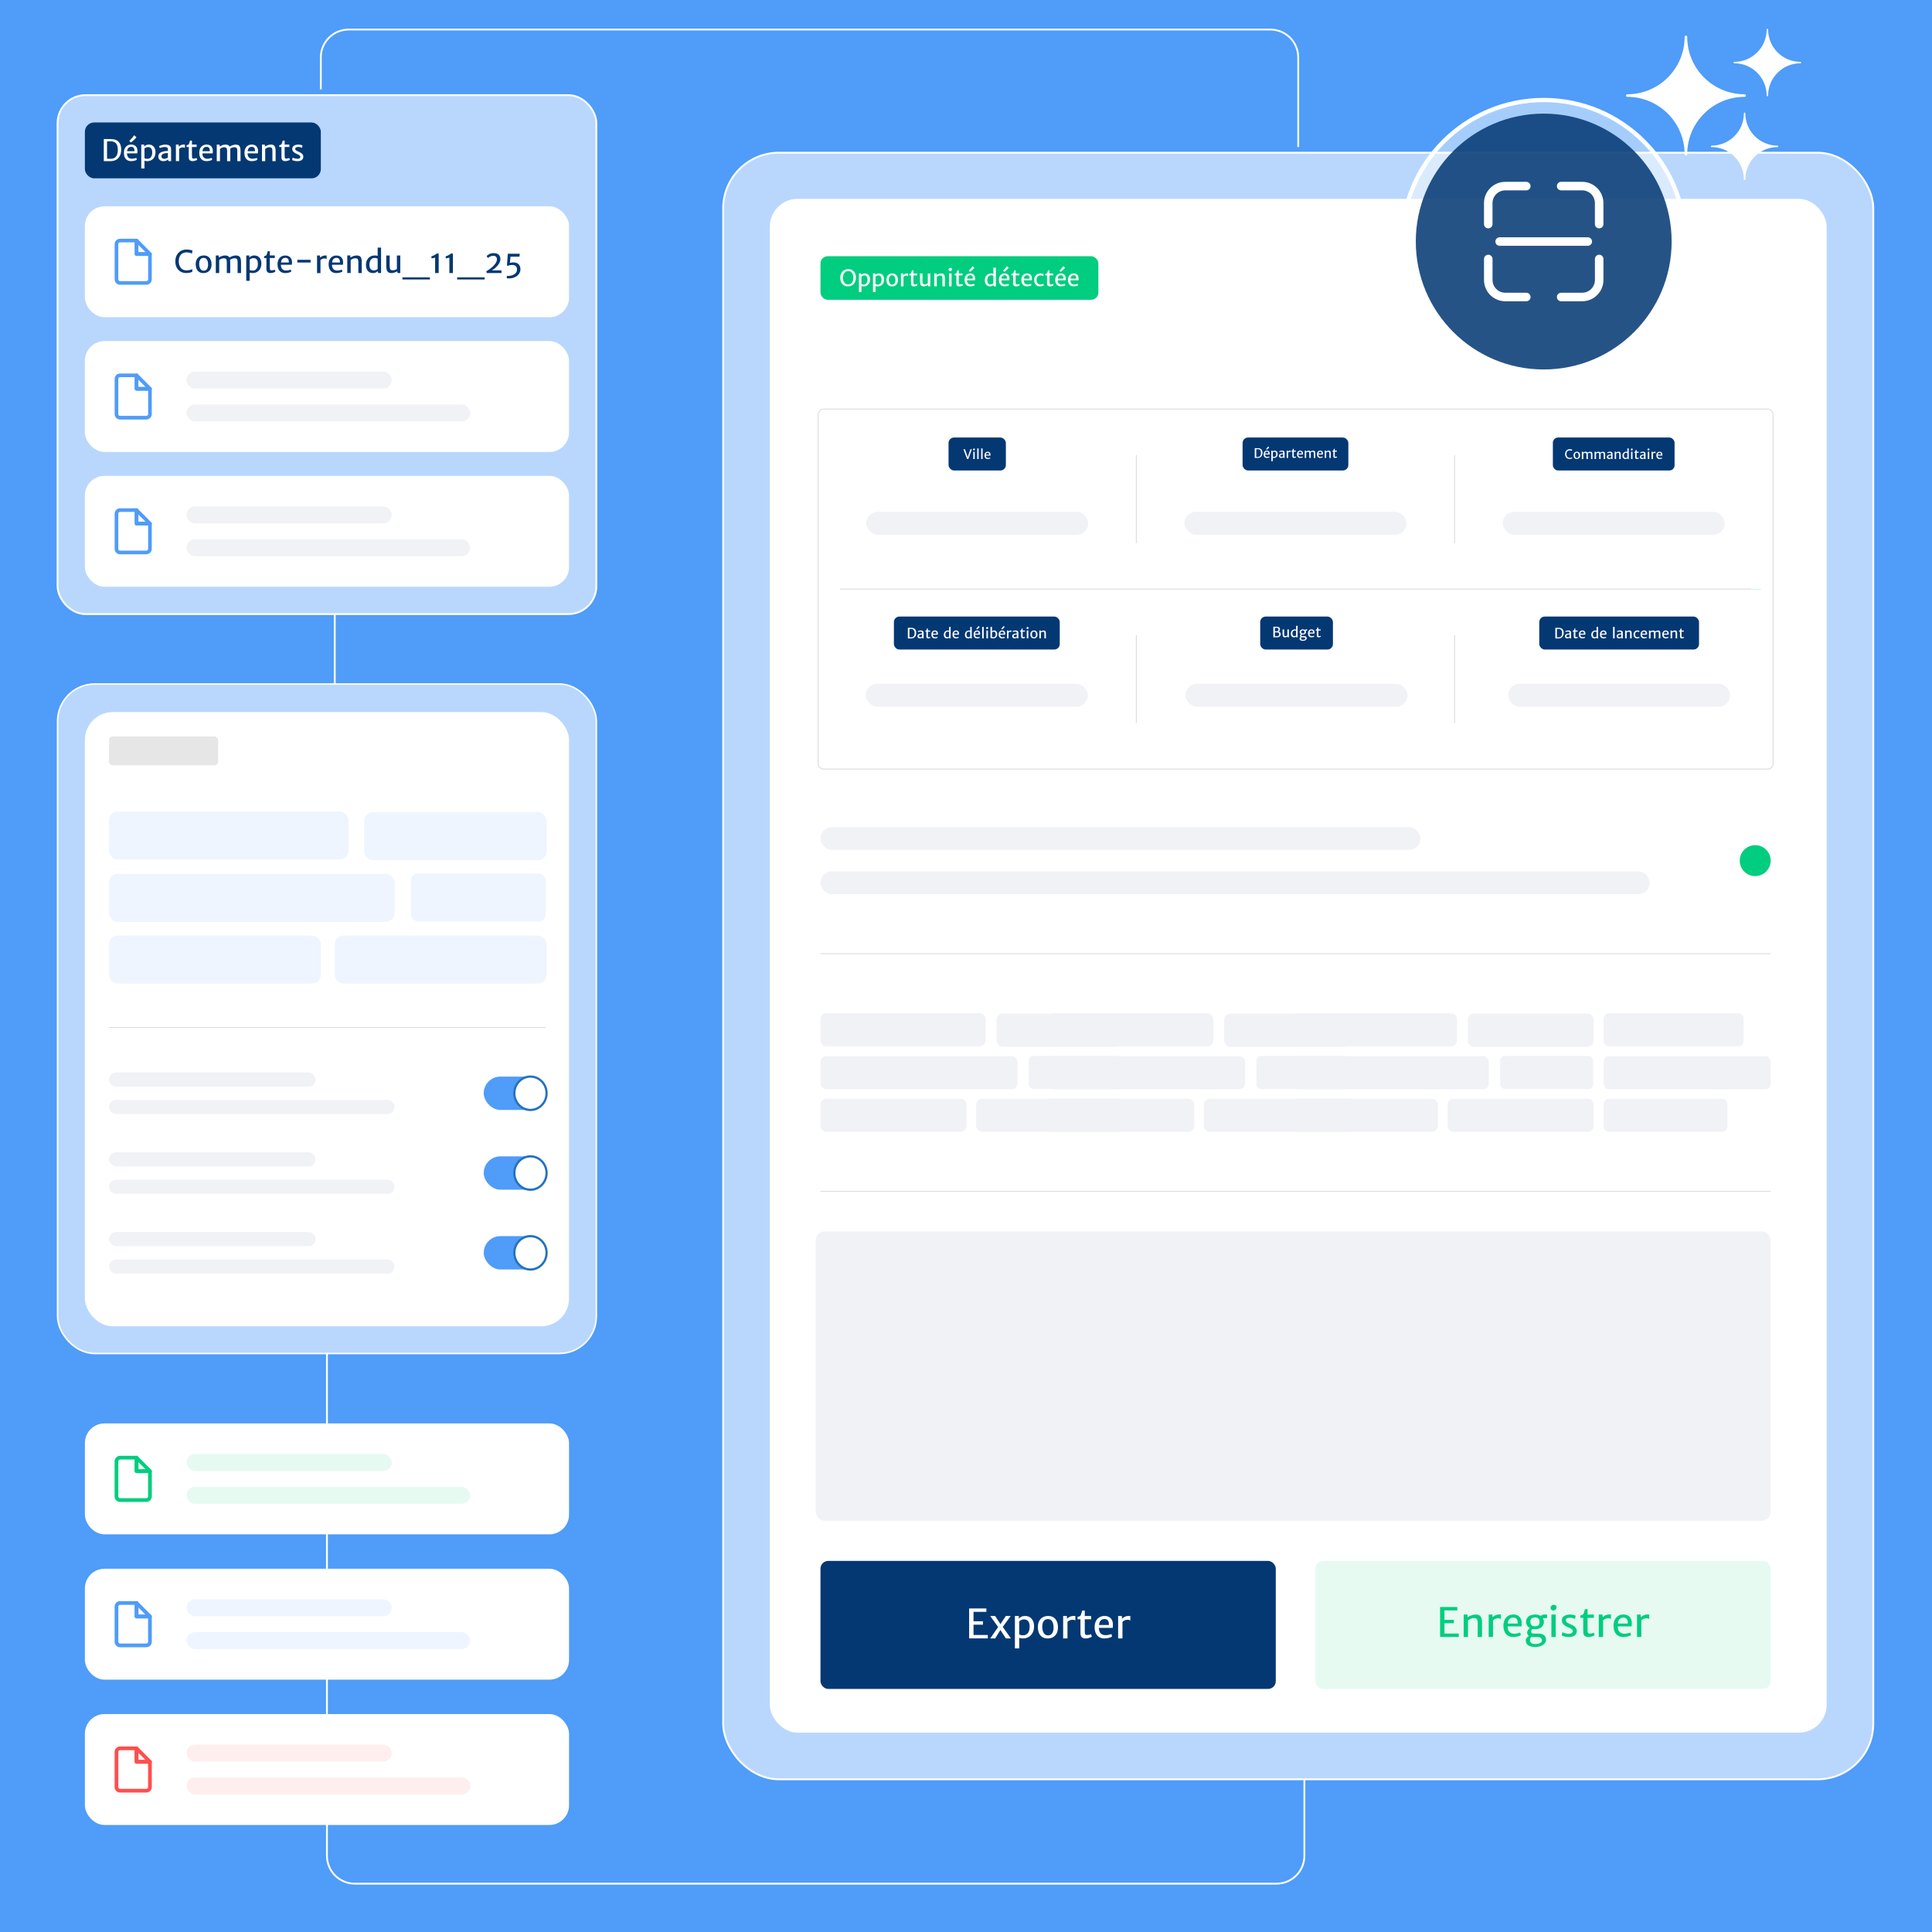 <?xml version="1.0" encoding="UTF-8"?>
<svg id="Calque_2" data-name="Calque 2" xmlns="http://www.w3.org/2000/svg" viewBox="0 0 1040.13 1040.13">
  <defs>
    <style>
      .cls-1, .cls-2 {
        fill: #f0f2f6;
      }

      .cls-3, .cls-4, .cls-5, .cls-6, .cls-7, .cls-8, .cls-9, .cls-10, .cls-11, .cls-12 {
        fill: none;
      }

      .cls-3, .cls-4, .cls-7, .cls-13, .cls-8, .cls-9, .cls-12 {
        stroke-miterlimit: 10;
      }

      .cls-3, .cls-14, .cls-15, .cls-7, .cls-8, .cls-9, .cls-12 {
        stroke: #fff;
      }

      .cls-4 {
        stroke: #ddd;
        stroke-width: .5px;
      }

      .cls-16 {
        opacity: .49;
      }

      .cls-16, .cls-17, .cls-14, .cls-15, .cls-18, .cls-13 {
        fill: #fff;
      }

      .cls-17 {
        opacity: .6;
      }

      .cls-14 {
        stroke-width: .78px;
      }

      .cls-14, .cls-15, .cls-5, .cls-6, .cls-8, .cls-10, .cls-11 {
        stroke-linecap: round;
      }

      .cls-14, .cls-15, .cls-5, .cls-6, .cls-10, .cls-11 {
        stroke-linejoin: round;
      }

      .cls-15 {
        stroke-width: 1.38px;
      }

      .cls-5 {
        stroke-width: 1.95px;
      }

      .cls-5, .cls-11 {
        stroke: #4f9cf9;
      }

      .cls-6 {
        stroke: #00cd7f;
      }

      .cls-6, .cls-10, .cls-11 {
        stroke-width: 2px;
      }

      .cls-7 {
        stroke-width: .81px;
      }

      .cls-13 {
        stroke: #2572bf;
        stroke-width: 1.2px;
      }

      .cls-19 {
        fill: #00cd7f;
      }

      .cls-20 {
        opacity: .86;
      }

      .cls-20, .cls-21 {
        fill: #043873;
      }

      .cls-8 {
        stroke-width: 4.59px;
      }

      .cls-9 {
        stroke-width: .98px;
      }

      .cls-10 {
        stroke: #ff4e4e;
      }

      .cls-22 {
        fill: #4f9cf9;
      }

      .cls-23, .cls-24 {
        opacity: .1;
      }

      .cls-24 {
        fill: #509df9;
      }

      .cls-25 {
        fill: #ff4e4e;
      }

      .cls-2 {
        opacity: 0;
      }

      .cls-12 {
        stroke-width: 2.29px;
      }
    </style>
  </defs>
  <g id="Calque_1-2" data-name="Calque 1">
    <rect class="cls-22" width="1040.13" height="1040.13"/>
    <g>
      <rect class="cls-17" x="31" y="368.24" width="290.05" height="360.44" rx="20" ry="20"/>
      <rect class="cls-7" x="31" y="368.24" width="290.05" height="360.44" rx="20" ry="20"/>
      <rect class="cls-18" x="45.7" y="383.36" width="260.65" height="330.68" rx="15" ry="15"/>
      <g>
        <rect class="cls-1" x="58.7" y="577.39" width="111.22" height="7.62" rx="3.81" ry="3.81"/>
        <rect class="cls-1" x="58.7" y="592.16" width="153.72" height="7.62" rx="3.81" ry="3.81"/>
      </g>
      <g>
        <rect class="cls-1" x="58.7" y="620.34" width="111.22" height="7.62" rx="3.81" ry="3.81"/>
        <rect class="cls-1" x="58.7" y="635.11" width="153.72" height="7.62" rx="3.81" ry="3.81"/>
      </g>
      <g>
        <rect class="cls-1" x="58.7" y="663.28" width="111.22" height="7.62" rx="3.81" ry="3.81"/>
        <rect class="cls-1" x="58.7" y="678.05" width="153.72" height="7.62" rx="3.81" ry="3.81"/>
      </g>
      <rect class="cls-23" x="58.7" y="396.48" width="58.72" height="15.54" rx="1.99" ry="1.99"/>
      <rect class="cls-24" x="58.7" y="436.89" width="128.89" height="25.83" rx="4.63" ry="4.63"/>
      <rect class="cls-24" x="58.7" y="503.66" width="114.01" height="25.83" rx="4.63" ry="4.63"/>
      <rect class="cls-24" x="180.21" y="503.66" width="114.05" height="25.83" rx="4.63" ry="4.63"/>
      <rect class="cls-24" x="221.21" y="470.27" width="72.64" height="25.83" rx="3.85" ry="3.85"/>
      <rect class="cls-24" x="58.7" y="470.45" width="153.72" height="25.83" rx="4.63" ry="4.63"/>
      <rect class="cls-24" x="196.1" y="437.25" width="98.17" height="25.83" rx="4.63" ry="4.63"/>
      <line class="cls-4" x1="293.85" y1="553.18" x2="58.7" y2="553.18"/>
      <g>
        <rect class="cls-22" x="260.42" y="579.61" width="33.84" height="17.95" rx="8.98" ry="8.98"/>
        <ellipse class="cls-13" cx="285.58" cy="588.58" rx="8.68" ry="8.98"/>
      </g>
      <g>
        <rect class="cls-22" x="260.42" y="622.55" width="33.84" height="17.95" rx="8.98" ry="8.98"/>
        <ellipse class="cls-13" cx="285.58" cy="631.53" rx="8.68" ry="8.98"/>
      </g>
      <g>
        <rect class="cls-22" x="260.42" y="665.5" width="33.84" height="17.95" rx="8.98" ry="8.98"/>
        <ellipse class="cls-13" cx="285.58" cy="674.48" rx="8.68" ry="8.98"/>
      </g>
    </g>
    <g>
      <rect class="cls-17" x="389.33" y="82.21" width="619.19" height="875.71" rx="30" ry="30"/>
      <rect class="cls-3" x="389.33" y="82.21" width="619.19" height="875.71" rx="30" ry="30"/>
      <rect class="cls-18" x="414.44" y="107.05" width="568.97" height="825.76" rx="15" ry="15"/>
    </g>
    <g>
      <rect class="cls-17" x="31" y="51.23" width="290.05" height="279.37" rx="15" ry="15"/>
      <rect class="cls-9" x="31" y="51.23" width="290.05" height="279.37" rx="15" ry="15"/>
      <g>
        <g>
          <rect class="cls-21" x="45.7" y="65.93" width="127.03" height="30.08" rx="5" ry="5"/>
          <g>
            <path class="cls-18" d="M56.75,74.86h2.83c1.89,0,3.31.48,4.26,1.45.95.97,1.42,2.36,1.42,4.16,0,1.3-.23,2.41-.69,3.36-.46.94-1.12,1.66-1.98,2.17-.86.5-1.88.75-3.04.75h-3.67v-11.89h.88ZM62.42,84.33c.67-.78,1.01-1.98,1.01-3.6,0-1.14-.16-2.06-.47-2.74s-.78-1.18-1.41-1.48-1.42-.46-2.38-.46c-.62,0-1.13.05-1.54.15v9.17c.25.08.55.12.92.12h1.11c1.16,0,2.08-.39,2.76-1.17Z"/>
            <path class="cls-18" d="M73.97,81.98c0,.22-.03.41-.07.58h-5.53s0,.09,0,.16c.09,1.83,1,2.75,2.74,2.75.32,0,.71-.05,1.2-.15s.83-.21,1.04-.34l.33.98c-.29.23-.73.43-1.31.57s-1.16.22-1.71.22c-.84,0-1.56-.18-2.15-.53s-1.04-.87-1.35-1.54-.46-1.48-.46-2.42c0-.86.15-1.62.46-2.28s.76-1.19,1.36-1.58c.6-.38,1.33-.58,2.18-.58.6,0,1.15.12,1.64.36.49.24.89.61,1.18,1.09.3.49.46,1.07.48,1.75,0,.4,0,.71-.02.93ZM72.38,81.08c0-.6-.13-1.09-.41-1.46-.27-.37-.73-.56-1.39-.56-.58,0-1.07.19-1.45.56-.38.37-.62.97-.72,1.8h3.95c0-.15.02-.26.02-.33ZM69.75,75.76c.62-.68,1.12-1.23,1.47-1.64s.7-.84,1.02-1.29l1.23,1.05c-.13.21-.4.52-.81.94s-.84.81-1.27,1.18c-.43.36-.74.58-.93.65l-.87-.7.17-.18Z"/>
            <path class="cls-18" d="M81.96,78.3c.53.31.96.77,1.28,1.39.32.62.48,1.38.48,2.29s-.19,1.76-.56,2.48-.9,1.29-1.58,1.69c-.68.4-1.46.61-2.35.61-.54,0-1.03-.08-1.47-.23l.02,1.22v2.95h-1.73v-12.86h1.56v1.05c.29-.3.63-.55,1.02-.75.39-.2.9-.31,1.54-.31s1.24.15,1.78.46ZM81.38,79.92c-.39-.48-.95-.73-1.68-.73-.38,0-.74.08-1.06.23-.32.15-.61.33-.86.54v5.17c.16.13.37.23.63.29.26.06.59.09.98.09.49,0,.93-.13,1.32-.39.39-.26.69-.65.91-1.15.22-.51.33-1.12.33-1.84,0-.99-.19-1.73-.58-2.21Z"/>
            <path class="cls-18" d="M90.65,78.07c.46.15.82.43,1.08.83.26.4.39.97.39,1.7v6.16h-.71c-.24,0-.41-.02-.54-.05-.12-.03-.21-.1-.28-.22-.07-.11-.1-.3-.1-.55v-.06c-.26.24-.62.45-1.08.62-.46.17-.94.26-1.44.26-.53,0-1-.1-1.42-.3-.42-.2-.74-.49-.98-.87s-.35-.82-.35-1.33c0-.56.15-1.05.46-1.46s.74-.73,1.29-.95c.49-.19,1.04-.34,1.66-.43.62-.1,1.2-.14,1.76-.14v-.81c0-.37-.07-.65-.2-.84-.13-.19-.33-.31-.6-.38s-.64-.1-1.11-.1c-.25,0-.54.03-.87.09-.33.06-.63.14-.92.23-.29.09-.5.18-.63.27l-.42-1.07c.14-.08.38-.19.74-.32.36-.13.77-.25,1.23-.35.46-.1.9-.15,1.32-.15.69,0,1.27.08,1.73.23ZM89.25,85.37c.27-.07.51-.16.72-.26s.34-.19.41-.26v-2.49c-.38,0-.81.04-1.29.11-.48.07-.87.18-1.16.32-.32.15-.57.33-.74.53s-.26.47-.26.79c0,.92.52,1.38,1.55,1.38.25,0,.51-.04.78-.11Z"/>
            <path class="cls-18" d="M99.56,77.84v1.82c-.11-.09-.25-.17-.43-.23-.18-.06-.43-.09-.75-.09-.4,0-.77.08-1.1.24s-.62.35-.85.58v6.58h-1.73v-8.91h1.45l.12,1.09c.12-.15.3-.31.56-.48s.56-.32.89-.44c.33-.12.66-.18.97-.18.42,0,.71,0,.87,0Z"/>
            <path class="cls-18" d="M101.61,79.14h-1.16v-.93l.28-.08c.24-.07.42-.13.54-.18.12-.05.22-.11.3-.2.09-.08.16-.2.21-.35.08-.21.19-.58.35-1.12l.17-.59h1.04v2.15h2.53v1.3h-2.53v4.42c0,.58.02,1,.07,1.24.05.24.13.4.26.47.13.07.35.11.66.11.23,0,.5-.04.82-.11.32-.07.56-.14.71-.22l.3.97c-.26.19-.62.36-1.1.5s-.94.22-1.37.22c-.66,0-1.16-.16-1.53-.48-.36-.32-.54-.9-.54-1.74v-5.39Z"/>
            <path class="cls-18" d="M114.55,81.98c0,.22-.03.41-.07.58h-5.53s0,.09,0,.16c.09,1.83,1,2.75,2.74,2.75.32,0,.71-.05,1.2-.15s.83-.21,1.04-.34l.33.98c-.29.23-.73.43-1.31.57s-1.16.22-1.71.22c-.84,0-1.56-.18-2.15-.53s-1.04-.87-1.35-1.54-.46-1.48-.46-2.42c0-.86.15-1.62.46-2.28s.76-1.19,1.36-1.58c.6-.38,1.33-.58,2.18-.58.6,0,1.15.12,1.64.36.49.24.89.61,1.18,1.09.3.49.46,1.07.48,1.75,0,.4,0,.71-.02.93ZM112.96,81.08c0-.6-.13-1.09-.41-1.46-.27-.37-.73-.56-1.39-.56-.58,0-1.07.19-1.45.56-.38.37-.62.97-.72,1.8h3.95c0-.15.02-.26.02-.33Z"/>
            <path class="cls-18" d="M128.41,78.17c.37.22.65.58.82,1.08.18.5.26,1.16.26,2.01v5.5h-1.73v-5.45c0-.51-.04-.91-.13-1.2-.08-.29-.24-.5-.48-.64-.24-.14-.58-.2-1.03-.2-.32,0-.68.07-1.09.21-.4.14-.77.33-1.11.56.05.35.07.76.07,1.21v5.5h-1.73v-5.45c0-.51-.04-.91-.13-1.2-.09-.29-.25-.5-.48-.64-.24-.14-.58-.2-1.02-.2-.31,0-.67.08-1.08.25s-.79.38-1.12.66v6.58h-1.73v-8.91h1.54v1.04c.41-.27.89-.51,1.45-.72.56-.22,1.1-.32,1.64-.32.59,0,1.07.08,1.44.25.37.17.65.44.85.83.4-.29.9-.54,1.51-.75.61-.21,1.2-.32,1.77-.32.62,0,1.12.11,1.49.33Z"/>
            <path class="cls-18" d="M138.89,81.98c0,.22-.03.41-.07.58h-5.53s0,.09,0,.16c.09,1.83,1,2.75,2.74,2.75.32,0,.71-.05,1.2-.15s.83-.21,1.04-.34l.33.98c-.29.23-.73.43-1.31.57s-1.16.22-1.71.22c-.84,0-1.56-.18-2.15-.53s-1.04-.87-1.35-1.54-.46-1.48-.46-2.42c0-.86.15-1.62.46-2.28s.76-1.19,1.36-1.58c.6-.38,1.33-.58,2.18-.58.6,0,1.15.12,1.64.36.49.24.89.61,1.18,1.09.3.49.46,1.07.48,1.75,0,.4,0,.71-.02.93ZM137.3,81.08c0-.6-.13-1.09-.41-1.46-.27-.37-.73-.56-1.39-.56-.58,0-1.07.19-1.45.56-.38.37-.62.97-.72,1.8h3.95c0-.15.02-.26.02-.33Z"/>
            <path class="cls-18" d="M142.59,77.85v1.04c.42-.27.92-.51,1.53-.73.61-.22,1.18-.33,1.73-.33.62,0,1.11.11,1.48.34.37.23.63.59.8,1.09.17.5.25,1.17.25,2.02v5.47h-1.73v-5.45c0-.49-.04-.88-.12-1.17-.08-.29-.22-.51-.43-.65-.21-.14-.51-.21-.91-.21h-.21c-.31,0-.67.08-1.08.25-.41.17-.78.38-1.12.66v6.58h-1.73v-8.91h1.54Z"/>
            <path class="cls-18" d="M151.52,79.14h-1.16v-.93l.28-.08c.24-.07.42-.13.54-.18.12-.05.22-.11.3-.2.09-.08.16-.2.21-.35.08-.21.19-.58.35-1.12l.17-.59h1.04v2.15h2.53v1.3h-2.53v4.42c0,.58.02,1,.07,1.24.05.24.13.4.26.47.13.07.35.11.66.11.23,0,.5-.04.82-.11.32-.07.56-.14.71-.22l.3.97c-.26.19-.62.36-1.1.5s-.94.22-1.37.22c-.66,0-1.16-.16-1.53-.48-.36-.32-.54-.9-.54-1.74v-5.39Z"/>
            <path class="cls-18" d="M158.1,85.1c.27.1.58.19.94.27s.71.12,1.06.12c.51,0,.91-.09,1.18-.28.28-.19.41-.45.41-.78s-.16-.59-.47-.82-.77-.46-1.38-.71c-.79-.32-1.41-.7-1.84-1.14-.44-.43-.66-.98-.66-1.64,0-.49.14-.91.43-1.25s.67-.6,1.16-.77,1.04-.26,1.65-.26c.48,0,.94.05,1.36.16s.73.21.91.3l-.28,1.35c-.15-.14-.41-.26-.78-.38s-.76-.17-1.16-.17c-.55,0-.97.09-1.26.26s-.44.41-.44.71c0,.25.07.47.2.65.13.18.32.34.57.48.25.14.57.28.97.44.77.3,1.39.66,1.89,1.08.49.42.74.96.74,1.63,0,.52-.13.95-.38,1.32-.25.36-.62.63-1.09.82-.47.19-1.04.28-1.69.28-.58,0-1.15-.07-1.69-.2-.55-.13-.93-.28-1.16-.44l.26-1.28c.1.07.28.15.55.25Z"/>
          </g>
        </g>
        <g>
          <rect class="cls-18" x="45.7" y="111.06" width="260.65" height="59.72" rx="10.59" ry="10.59"/>
          <g>
            <path class="cls-5" d="M78.78,152.33h-14.13c-1.07,0-1.95-.87-1.95-1.95v-18.92c0-1.07.87-1.95,1.95-1.95h8.87v7.26s7.21,0,7.21,0v13.6c0,1.07-.87,1.95-1.95,1.95Z"/>
            <polygon class="cls-5" points="80.73 136.78 73.52 136.78 73.52 129.51 77.15 133.15 80.73 136.78"/>
          </g>
          <g>
            <path class="cls-21" d="M102.06,134.48c.47.08.91.17,1.3.29l.25.07-.27,1.69c-.21-.11-.4-.21-.58-.29s-.48-.16-.89-.24c-.41-.08-.9-.12-1.47-.12-.85,0-1.59.19-2.22.58-.63.39-1.11.94-1.44,1.66-.33.72-.5,1.56-.5,2.52s.17,1.81.5,2.56c.33.74.81,1.32,1.44,1.74.63.42,1.36.62,2.21.62.42,0,.84-.03,1.27-.1.43-.07.81-.16,1.14-.28.33-.12.57-.24.72-.37v1.54c-.35.14-.66.26-.92.34-.26.09-.58.16-.97.22-.39.06-.82.09-1.31.09-1.19,0-2.23-.26-3.12-.78-.89-.52-1.58-1.25-2.07-2.2s-.73-2.04-.73-3.28c0-1.32.27-2.46.8-3.43.54-.97,1.25-1.7,2.15-2.21.9-.5,1.87-.76,2.93-.76.71,0,1.31.04,1.78.12Z"/>
            <path class="cls-21" d="M105.93,139.67c.37-.7.89-1.23,1.54-1.59.66-.36,1.4-.54,2.24-.54.96,0,1.76.21,2.38.65.62.43,1.08,1.01,1.37,1.73.29.72.43,1.54.43,2.44,0,.99-.19,1.83-.56,2.53-.37.7-.89,1.23-1.55,1.59s-1.41.54-2.25.54c-.96,0-1.75-.21-2.37-.65s-1.08-1.01-1.37-1.73c-.29-.72-.43-1.54-.43-2.44,0-.99.19-1.83.56-2.53ZM111.78,140.56c-.18-.53-.44-.95-.81-1.26-.36-.31-.82-.46-1.36-.46-.77,0-1.36.28-1.77.85-.4.56-.61,1.37-.61,2.42,0,.68.09,1.29.27,1.84.18.55.45.98.81,1.3.36.32.81.48,1.34.48.77,0,1.37-.29,1.77-.87s.61-1.4.61-2.46c0-.68-.09-1.29-.26-1.82Z"/>
            <path class="cls-21" d="M128.61,137.89c.4.23.69.62.87,1.14.19.53.28,1.24.28,2.13v5.84h-1.84v-5.79c0-.54-.04-.97-.13-1.27-.09-.31-.26-.53-.51-.68s-.62-.22-1.09-.22c-.34,0-.72.08-1.15.23-.43.15-.82.35-1.18.59.05.38.08.8.08,1.29v5.85h-1.84v-5.79c0-.54-.05-.97-.14-1.27s-.26-.53-.51-.68c-.25-.14-.61-.22-1.09-.22-.33,0-.71.09-1.15.26-.44.17-.83.41-1.19.7v6.99h-1.84v-9.46h1.64v1.11c.44-.28.95-.54,1.54-.77.59-.23,1.17-.34,1.74-.34.63,0,1.14.09,1.53.26s.69.47.9.88c.42-.3.96-.57,1.61-.8.65-.23,1.28-.34,1.88-.34.66,0,1.19.12,1.59.35Z"/>
            <path class="cls-21" d="M138.84,138.02c.57.33,1.02.82,1.36,1.48.34.66.51,1.47.51,2.43s-.2,1.87-.59,2.64c-.4.77-.95,1.37-1.67,1.8s-1.56.64-2.5.64c-.57,0-1.09-.08-1.56-.24l.02,1.3v3.13h-1.84v-13.66h1.66v1.12c.31-.32.67-.59,1.09-.8.41-.22.96-.32,1.64-.32s1.32.16,1.89.49ZM138.23,139.74c-.41-.51-1-.77-1.78-.77-.41,0-.78.08-1.12.24s-.65.35-.92.57v5.5c.17.14.4.25.67.31s.62.09,1.04.09c.52,0,.99-.14,1.4-.42.41-.28.73-.69.97-1.22s.35-1.19.35-1.95c0-1.05-.2-1.83-.61-2.35Z"/>
            <path class="cls-21" d="M143.43,138.92h-1.24v-.99l.3-.09c.26-.08.45-.14.57-.19.12-.05.23-.12.32-.21.09-.09.17-.21.22-.37.08-.22.21-.62.37-1.19l.18-.63h1.1v2.28h2.69v1.38h-2.69v4.7c0,.62.03,1.06.08,1.32.05.26.14.42.28.5s.37.11.7.11c.24,0,.53-.04.87-.11.34-.08.59-.15.76-.23l.32,1.04c-.27.2-.66.38-1.17.54-.51.16-1,.24-1.46.24-.7,0-1.24-.17-1.62-.51-.38-.34-.58-.96-.58-1.85v-5.73Z"/>
            <path class="cls-21" d="M157.18,141.93c-.01.23-.04.44-.08.62h-5.87s0,.09,0,.17c.09,1.95,1.06,2.92,2.91,2.92.33,0,.76-.05,1.27-.16.51-.11.88-.22,1.1-.36l.35,1.05c-.31.25-.77.45-1.4.61-.62.16-1.23.24-1.82.24-.9,0-1.66-.19-2.29-.56-.63-.38-1.11-.92-1.44-1.63-.33-.71-.49-1.57-.49-2.57,0-.91.16-1.72.49-2.42.33-.71.81-1.27,1.45-1.67.64-.41,1.41-.61,2.32-.61.64,0,1.22.13,1.75.39.52.26.94.64,1.26,1.16.31.51.48,1.13.51,1.86,0,.43,0,.75-.02.99ZM155.5,140.98c0-.64-.14-1.16-.43-1.56-.29-.4-.78-.6-1.47-.6-.62,0-1.13.2-1.54.59-.41.4-.66,1.03-.76,1.91h4.19c.01-.16.02-.28.02-.35Z"/>
            <path class="cls-21" d="M167.2,139.87v1.47h-7.1v-1.47h7.1Z"/>
            <path class="cls-21" d="M175.87,137.54v1.93c-.12-.1-.27-.18-.46-.24-.19-.06-.45-.09-.8-.09-.42,0-.81.08-1.17.26-.36.17-.66.38-.91.62v7h-1.84v-9.46h1.55l.12,1.16c.12-.16.32-.33.6-.51.28-.18.59-.34.94-.46s.7-.19,1.03-.19c.45,0,.75,0,.93,0Z"/>
            <path class="cls-21" d="M184.69,141.93c-.01.23-.04.44-.08.62h-5.87s0,.09,0,.17c.09,1.95,1.06,2.92,2.91,2.92.33,0,.76-.05,1.27-.16.51-.11.88-.22,1.1-.36l.35,1.05c-.31.25-.77.45-1.4.61-.62.16-1.23.24-1.82.24-.9,0-1.66-.19-2.29-.56-.63-.38-1.11-.92-1.44-1.63-.33-.71-.49-1.57-.49-2.57,0-.91.16-1.72.49-2.42.33-.71.81-1.27,1.45-1.67.64-.41,1.41-.61,2.32-.61.64,0,1.22.13,1.75.39.52.26.94.64,1.26,1.16.31.51.48,1.13.51,1.86,0,.43,0,.75-.02.99ZM183,140.98c0-.64-.14-1.16-.43-1.56-.29-.4-.78-.6-1.47-.6-.62,0-1.13.2-1.54.59-.41.4-.66,1.03-.76,1.91h4.19c.01-.16.02-.28.02-.35Z"/>
            <path class="cls-21" d="M188.62,137.54v1.11c.44-.28.98-.54,1.62-.77.64-.23,1.26-.35,1.84-.35.66,0,1.18.12,1.57.36.39.24.67.62.85,1.15.18.53.27,1.24.27,2.14v5.81h-1.84v-5.79c0-.52-.04-.94-.13-1.24-.08-.31-.24-.54-.46-.69-.22-.15-.55-.23-.97-.23h-.23c-.33,0-.72.09-1.15.26-.43.18-.83.41-1.19.7v6.99h-1.84v-9.46h1.64Z"/>
            <path class="cls-21" d="M205.15,133.3v13.71h-.79c-.22,0-.39-.02-.52-.05s-.23-.1-.31-.21-.11-.26-.11-.47v-.34c-.3.3-.66.56-1.07.76-.41.21-.94.31-1.58.31-.69,0-1.32-.16-1.88-.49-.57-.33-1.02-.82-1.36-1.48-.34-.66-.51-1.47-.51-2.43s.2-1.87.59-2.64c.4-.77.95-1.37,1.68-1.8.72-.43,1.55-.64,2.5-.64.54,0,1.05.08,1.55.23l-.02-.51v-3.96h1.84ZM199.5,144.81c.41.51,1,.77,1.78.77.41,0,.78-.07,1.13-.22.35-.14.65-.31.91-.51v-5.51c-.17-.16-.39-.28-.67-.36-.28-.08-.63-.11-1.04-.11-.52,0-.98.14-1.4.42s-.74.69-.97,1.23c-.23.54-.35,1.19-.35,1.95,0,1.05.21,1.83.61,2.35Z"/>
            <path class="cls-21" d="M215.5,137.54v9.47h-.71c-.22,0-.39-.02-.52-.05s-.23-.1-.3-.21c-.07-.11-.1-.26-.1-.47v-.23c-.43.26-.93.49-1.5.68-.57.19-1.09.29-1.58.29-.77,0-1.37-.16-1.78-.48s-.69-.77-.83-1.34c-.15-.57-.22-1.3-.22-2.19v-5.46h1.84v5.44c0,.76.06,1.31.17,1.67.11.36.29.59.53.7.24.11.59.16,1.05.16.33,0,.71-.07,1.13-.21s.75-.29.99-.44v-7.32h1.84Z"/>
            <path class="cls-21" d="M231.44,149.32v1.14h-14.8v-1.14h14.8Z"/>
            <path class="cls-21" d="M232.4,139.15l-.21-1.09c.34-.1.73-.25,1.16-.46.43-.21.83-.42,1.2-.65.37-.23.63-.41.79-.56l.83.21v10.4h-1.91v-8.29c-.74.2-1.36.35-1.86.44Z"/>
            <path class="cls-21" d="M240.07,139.15l-.21-1.09c.34-.1.73-.25,1.16-.46.43-.21.83-.42,1.2-.65.37-.23.63-.41.79-.56l.83.21v10.4h-1.91v-8.29c-.74.2-1.36.35-1.86.44Z"/>
            <path class="cls-21" d="M260.92,149.32v1.14h-14.8v-1.14h14.8Z"/>
            <path class="cls-21" d="M269.98,145.56v1.44h-7.9l-.28-.94c1.02-.59,1.96-1.24,2.82-1.95s1.56-1.46,2.1-2.24c.54-.78.81-1.54.81-2.28,0-.58-.17-1.03-.51-1.37s-.83-.5-1.47-.5c-.53,0-1.05.11-1.56.34s-.93.51-1.25.84l-.78-1.03c.4-.43.92-.81,1.56-1.12s1.39-.48,2.23-.48c1.29,0,2.22.3,2.79.9.57.6.86,1.37.86,2.31,0,.7-.19,1.41-.56,2.13-.38.72-.91,1.42-1.59,2.09-.68.67-1.49,1.29-2.41,1.85h5.14Z"/>
            <path class="cls-21" d="M272.9,148.57h.55c.93,0,1.77-.15,2.51-.44.74-.3,1.33-.7,1.75-1.22.42-.52.63-1.1.63-1.75,0-.84-.22-1.47-.66-1.89-.44-.42-1.13-.63-2.07-.63-.66,0-1.41.16-2.26.48l-.42-.25.47-6.25h6.44l-.18,1.58h-4.83l-.33,3.32c.73-.16,1.37-.24,1.91-.24.81,0,1.5.15,2.07.46s.99.74,1.28,1.31c.29.56.43,1.23.43,2,0,.81-.25,1.59-.74,2.33s-1.21,1.34-2.16,1.81c-.95.47-2.08.7-3.39.7-.46,0-.81-.03-1.04-.1v-1.22Z"/>
          </g>
        </g>
        <g>
          <rect class="cls-18" x="45.7" y="183.62" width="260.65" height="59.72" rx="10.59" ry="10.59"/>
          <g>
            <path class="cls-5" d="M78.78,224.88h-14.13c-1.07,0-1.95-.87-1.95-1.95v-18.92c0-1.07.87-1.95,1.95-1.95h8.87v7.26s7.21,0,7.21,0v13.6c0,1.07-.87,1.95-1.95,1.95Z"/>
            <polygon class="cls-5" points="80.73 209.34 73.52 209.34 73.52 202.07 77.15 205.7 80.73 209.34"/>
          </g>
          <g>
            <rect class="cls-1" x="100.4" y="200.08" width="110.51" height="9.12" rx="4.56" ry="4.56"/>
            <rect class="cls-1" x="100.4" y="217.76" width="152.74" height="9.12" rx="4.56" ry="4.56"/>
          </g>
        </g>
        <g>
          <rect class="cls-18" x="45.7" y="256.18" width="260.65" height="59.72" rx="10.59" ry="10.59"/>
          <g>
            <path class="cls-5" d="M78.78,297.44h-14.13c-1.07,0-1.95-.87-1.95-1.95v-18.92c0-1.07.87-1.95,1.95-1.95h8.87v7.26s7.21,0,7.21,0v13.6c0,1.07-.87,1.95-1.95,1.95Z"/>
            <polygon class="cls-5" points="80.73 281.89 73.52 281.89 73.52 274.63 77.15 278.26 80.73 281.89"/>
          </g>
          <g>
            <rect class="cls-1" x="100.4" y="272.64" width="110.51" height="9.12" rx="4.56" ry="4.56"/>
            <rect class="cls-1" x="100.4" y="290.31" width="152.74" height="9.12" rx="4.56" ry="4.56"/>
          </g>
        </g>
      </g>
    </g>
    <path class="cls-9" d="M172.71,48.12v-17.21c0-8.28,6.72-15,15-15h496.22c8.28,0,15,6.72,15,15v48.19"/>
    <line class="cls-9" x1="180.21" y1="330.6" x2="180.21" y2="368.24"/>
    <line class="cls-9" x1="176.02" y1="728.68" x2="176.02" y2="981.9"/>
    <g>
      <g>
        <rect class="cls-18" x="45.7" y="766.32" width="260.65" height="59.72" rx="10.59" ry="10.59"/>
        <g>
          <path class="cls-6" d="M78.78,807.59h-14.13c-1.07,0-1.95-.87-1.95-1.95v-18.92c0-1.07.87-1.95,1.95-1.95h8.87v7.26s7.21,0,7.21,0v13.6c0,1.07-.87,1.95-1.95,1.95Z"/>
          <polygon class="cls-6" points="80.73 792.04 73.52 792.04 73.52 784.78 77.15 788.41 80.73 792.04"/>
        </g>
        <g class="cls-23">
          <g>
            <rect class="cls-19" x="100.4" y="782.79" width="110.51" height="9.12" rx="4.56" ry="4.56"/>
            <rect class="cls-19" x="100.4" y="800.46" width="152.74" height="9.12" rx="4.56" ry="4.56"/>
          </g>
        </g>
      </g>
      <g>
        <rect class="cls-18" x="45.7" y="844.56" width="260.65" height="59.72" rx="10.59" ry="10.59"/>
        <g>
          <path class="cls-11" d="M78.78,885.82h-14.13c-1.07,0-1.95-.87-1.95-1.95v-18.92c0-1.07.87-1.95,1.95-1.95h8.87v7.26s7.21,0,7.21,0v13.6c0,1.07-.87,1.95-1.95,1.95Z"/>
          <polygon class="cls-11" points="80.73 870.28 73.52 870.28 73.52 863.01 77.15 866.64 80.73 870.28"/>
        </g>
        <g class="cls-23">
          <rect class="cls-22" x="100.4" y="861.02" width="110.51" height="9.12" rx="4.56" ry="4.56"/>
          <rect class="cls-22" x="100.4" y="878.7" width="152.74" height="9.12" rx="4.56" ry="4.56"/>
        </g>
      </g>
      <g>
        <rect class="cls-18" x="45.7" y="922.79" width="260.65" height="59.72" rx="10.59" ry="10.59"/>
        <g>
          <path class="cls-10" d="M78.78,964.06h-14.13c-1.07,0-1.95-.87-1.95-1.95v-18.92c0-1.07.87-1.95,1.95-1.95h8.87v7.26s7.21,0,7.21,0v13.6c0,1.07-.87,1.95-1.95,1.95Z"/>
          <polygon class="cls-10" points="80.73 948.51 73.52 948.51 73.52 941.25 77.15 944.88 80.73 948.51"/>
        </g>
        <g class="cls-23">
          <rect class="cls-25" x="100.4" y="939.26" width="110.51" height="9.12" rx="4.56" ry="4.56"/>
          <rect class="cls-25" x="100.4" y="956.93" width="152.74" height="9.12" rx="4.56" ry="4.56"/>
        </g>
      </g>
    </g>
    <path class="cls-9" d="M176.02,981.9v17.21c0,8.28,6.72,15,15,15h496.22c8.28,0,15-6.72,15-15v-41.19"/>
    <g>
      <g>
        <path class="cls-15" d="M907.65,19.86c0,17.45-14.14,31.59-31.59,31.59,17.45,0,31.59,14.14,31.59,31.59,0-17.45,14.14-31.59,31.59-31.59-17.45,0-31.59-14.14-31.59-31.59Z"/>
        <path class="cls-14" d="M939.24,61.02c0,9.81-7.95,17.77-17.77,17.77,9.81,0,17.77,7.96,17.77,17.77,0-9.81,7.96-17.77,17.77-17.77-9.81,0-17.77-7.96-17.77-17.77Z"/>
        <path class="cls-14" d="M951.51,15.91c0,9.81-7.95,17.77-17.77,17.77,9.81,0,17.77,7.96,17.77,17.77,0-9.81,7.96-17.77,17.77-17.77-9.81,0-17.77-7.96-17.77-17.77Z"/>
      </g>
      <g>
        <circle class="cls-16" cx="831.09" cy="130.04" r="76.2"/>
        <circle class="cls-12" cx="831.09" cy="130.04" r="76.2"/>
        <circle class="cls-20" cx="831.09" cy="130.04" r="68.87"/>
      </g>
      <g>
        <g>
          <path class="cls-8" d="M840.47,100.18h11.3c5.06,0,9.17,4.11,9.17,9.17v11.3"/>
          <path class="cls-8" d="M801.23,120.66v-11.3c0-5.06,4.11-9.17,9.17-9.17h11.3"/>
          <path class="cls-8" d="M821.71,159.9h-11.3c-5.06,0-9.17-4.11-9.17-9.17v-11.3"/>
          <path class="cls-8" d="M860.95,139.43v11.3c0,5.06-4.11,9.17-9.17,9.17h-11.3"/>
        </g>
        <line class="cls-8" x1="854.81" y1="130.04" x2="807.37" y2="130.04"/>
      </g>
    </g>
    <rect class="cls-2" x="430.56" y="822.94" width="539.91" height="102.95" rx="8.65" ry="8.65"/>
    <circle class="cls-19" cx="944.95" cy="324.95" r="8.33"/>
    <circle class="cls-19" cx="944.95" cy="394.14" r="8.33"/>
    <g>
      <g>
        <rect class="cls-1" x="441.72" y="445.3" width="323" height="12.27" rx="6.14" ry="6.14"/>
        <rect class="cls-1" x="441.72" y="469.1" width="446.44" height="12.27" rx="6.14" ry="6.14"/>
      </g>
      <circle class="cls-19" cx="944.95" cy="463.34" r="8.33"/>
    </g>
    <rect class="cls-21" x="441.72" y="840.34" width="245.12" height="68.93" rx="4.16" ry="4.16"/>
    <g class="cls-23">
      <rect class="cls-19" x="708.17" y="840.34" width="245.12" height="68.93" rx="4.16" ry="4.16"/>
    </g>
    <g>
      <rect class="cls-19" x="441.72" y="137.94" width="149.62" height="23.45" rx="3.9" ry="3.9"/>
      <g>
        <path class="cls-18" d="M452.97,147.03c.38-.71.9-1.24,1.56-1.6s1.39-.53,2.21-.53,1.51.19,2.12.56c.61.37,1.08.9,1.42,1.57.34.68.5,1.47.5,2.37,0,1.02-.19,1.89-.56,2.61-.37.72-.88,1.26-1.54,1.62-.65.36-1.4.55-2.24.55s-1.53-.19-2.14-.58c-.61-.39-1.09-.93-1.42-1.62s-.5-1.48-.5-2.36c0-1.01.19-1.87.57-2.58ZM459.1,147.7c-.21-.54-.52-.97-.92-1.29-.41-.32-.9-.48-1.47-.48-.54,0-1.04.13-1.48.4-.44.27-.79.67-1.05,1.21s-.39,1.21-.39,2.01c0,.64.11,1.23.33,1.78s.54.98.96,1.31c.42.33.94.49,1.53.49s1.06-.14,1.49-.42c.42-.28.75-.7.98-1.24.23-.55.34-1.21.34-2,0-.65-.1-1.24-.31-1.78Z"/>
        <path class="cls-18" d="M467.03,147.59c.42.24.75.6,1,1.09.25.48.37,1.08.37,1.78s-.14,1.37-.43,1.94c-.29.57-.7,1.01-1.23,1.32s-1.14.47-1.84.47c-.42,0-.8-.06-1.15-.18l.02.95v2.3h-1.35v-10.03h1.22v.82c.23-.23.49-.43.8-.59.3-.16.7-.24,1.2-.24s.97.12,1.38.36ZM466.58,148.85c-.3-.38-.74-.57-1.31-.57-.3,0-.57.06-.82.18-.25.12-.47.26-.67.42v4.04c.13.1.29.18.49.23s.46.07.76.07c.38,0,.73-.1,1.03-.31s.54-.5.71-.9c.17-.4.26-.87.26-1.43,0-.77-.15-1.35-.45-1.72Z"/>
        <path class="cls-18" d="M474.62,147.59c.42.24.75.6,1,1.09.25.48.37,1.08.37,1.78s-.15,1.37-.44,1.94c-.29.57-.7,1.01-1.23,1.32s-1.14.47-1.84.47c-.42,0-.8-.06-1.15-.18l.02.95v2.3h-1.35v-10.03h1.22v.82c.23-.23.5-.43.8-.59.3-.16.7-.24,1.2-.24s.97.12,1.38.36ZM474.17,148.85c-.3-.38-.74-.57-1.31-.57-.3,0-.57.06-.83.18-.25.12-.47.26-.67.42v4.04c.13.1.29.18.49.23.2.05.46.07.76.07.38,0,.73-.1,1.03-.31.3-.2.54-.5.71-.9s.26-.87.26-1.43c0-.77-.15-1.35-.45-1.72Z"/>
        <path class="cls-18" d="M477.59,148.79c.27-.51.65-.9,1.13-1.17.48-.26,1.03-.4,1.64-.4.71,0,1.29.16,1.75.48.46.32.79.74,1.01,1.27s.32,1.13.32,1.79c0,.72-.14,1.34-.41,1.86-.27.51-.65.9-1.13,1.17s-1.03.39-1.65.39c-.7,0-1.28-.16-1.74-.47-.46-.32-.79-.74-1-1.27-.21-.53-.32-1.13-.32-1.79,0-.72.14-1.34.41-1.85ZM481.88,149.45c-.13-.39-.33-.7-.59-.92-.27-.23-.6-.34-1-.34-.57,0-1,.21-1.3.62-.3.41-.45,1-.45,1.77,0,.5.07.95.2,1.35.13.4.33.72.59.95s.59.35.99.35c.57,0,1-.21,1.3-.64s.45-1.03.45-1.8c0-.5-.06-.95-.19-1.34Z"/>
        <path class="cls-18" d="M488.85,147.23v1.42c-.09-.07-.2-.13-.33-.18s-.33-.07-.59-.07c-.31,0-.6.06-.86.19s-.49.28-.67.45v5.13h-1.35v-6.94h1.13l.09.85c.09-.12.24-.24.44-.38.2-.13.43-.25.69-.34.26-.09.51-.14.76-.14.33,0,.55,0,.68,0Z"/>
        <path class="cls-18" d="M490.44,148.24h-.91v-.72l.22-.06c.19-.06.33-.1.42-.14s.17-.09.24-.15.12-.16.16-.27c.06-.16.15-.45.27-.88l.13-.46h.81v1.68h1.97v1.01h-1.97v3.45c0,.45.02.78.06.97.04.19.11.31.21.37.1.06.27.08.51.08.18,0,.39-.03.64-.08.25-.06.44-.11.55-.17l.23.76c-.2.15-.49.28-.86.39s-.73.17-1.07.17c-.51,0-.91-.12-1.19-.37-.28-.25-.42-.7-.42-1.36v-4.21Z"/>
        <path class="cls-18" d="M500.84,147.23v6.95h-.52c-.16,0-.29-.01-.38-.04s-.17-.08-.22-.15-.08-.19-.08-.35v-.17c-.32.19-.69.36-1.1.5s-.8.21-1.16.21c-.57,0-1-.12-1.31-.35s-.51-.56-.61-.98-.16-.96-.16-1.61v-4h1.35v3.99c0,.56.04.96.13,1.23.08.26.21.43.39.51s.43.12.77.12c.25,0,.52-.05.83-.16s.55-.21.73-.32v-5.37h1.35Z"/>
        <path class="cls-18" d="M504.2,147.23v.81c.33-.21.72-.4,1.19-.57.47-.17.92-.25,1.35-.25.48,0,.87.09,1.15.26.29.18.49.46.62.85s.2.91.2,1.57v4.27h-1.35v-4.25c0-.38-.03-.69-.09-.91s-.17-.39-.34-.51c-.16-.11-.4-.17-.71-.17h-.17c-.25,0-.53.06-.84.19-.32.13-.61.3-.87.51v5.13h-1.35v-6.94h1.2Z"/>
        <path class="cls-18" d="M510.83,144.67c.1-.15.22-.26.38-.35s.31-.13.47-.13c.28,0,.49.08.64.23.15.15.22.35.22.59,0,.18-.05.34-.14.49-.09.15-.22.26-.37.34-.15.08-.31.12-.48.12-.16,0-.3-.03-.43-.1-.13-.07-.24-.16-.32-.29-.08-.13-.12-.27-.12-.43s.05-.33.14-.48ZM512.29,147.23v6.94h-1.35v-6.94h1.35Z"/>
        <path class="cls-18" d="M514.87,148.24h-.91v-.72l.22-.06c.19-.06.33-.1.42-.14s.17-.09.24-.15.12-.16.16-.27c.06-.16.15-.45.27-.88l.13-.46h.81v1.68h1.97v1.01h-1.97v3.45c0,.45.02.78.05.97.04.19.11.31.21.37.1.06.27.08.51.08.17,0,.39-.03.64-.08.25-.06.44-.11.55-.17l.23.76c-.2.15-.49.28-.86.39s-.73.17-1.07.17c-.51,0-.91-.12-1.19-.37s-.42-.7-.42-1.36v-4.21Z"/>
        <path class="cls-18" d="M524.96,150.45c0,.17-.03.32-.05.45h-4.31s0,.07,0,.12c.07,1.43.78,2.14,2.13,2.14.25,0,.56-.04.93-.12.38-.08.65-.16.81-.26l.26.77c-.22.18-.57.33-1.02.45-.46.12-.9.17-1.34.17-.66,0-1.22-.14-1.68-.41-.46-.28-.81-.68-1.05-1.2-.24-.52-.36-1.15-.36-1.89,0-.67.12-1.26.36-1.78.24-.52.59-.93,1.06-1.23.47-.3,1.04-.45,1.7-.45.47,0,.9.09,1.28.28.38.19.69.47.92.85s.35.83.37,1.37c0,.31,0,.55-.01.73ZM523.72,149.76c0-.47-.11-.85-.32-1.14-.21-.29-.57-.44-1.08-.44-.45,0-.83.15-1.13.44-.3.29-.49.76-.56,1.4h3.08c0-.12.01-.21.01-.26ZM521.67,145.61c.49-.53.87-.96,1.15-1.28.28-.32.54-.66.79-1.01l.96.82c-.1.16-.31.41-.63.73-.32.33-.65.63-.99.92s-.58.45-.72.51l-.68-.55.13-.14Z"/>
        <path class="cls-18" d="M536.15,144.12v10.06h-.58c-.16,0-.29-.01-.38-.04-.1-.02-.17-.08-.23-.15-.06-.08-.08-.19-.08-.35v-.25c-.22.22-.48.41-.79.56-.3.15-.69.23-1.16.23-.51,0-.97-.12-1.38-.36s-.75-.6-1-1.09c-.25-.48-.37-1.08-.37-1.78s.15-1.37.44-1.94.7-1.01,1.23-1.32c.53-.31,1.14-.47,1.84-.47.39,0,.77.06,1.14.17l-.02-.37v-2.9h1.35ZM532,152.56c.3.38.73.57,1.3.57.3,0,.58-.05.83-.16.25-.11.48-.23.67-.37v-4.05c-.12-.12-.29-.21-.49-.26-.2-.06-.46-.08-.77-.08-.38,0-.72.1-1.02.31-.3.2-.54.5-.71.9s-.26.87-.26,1.43c0,.77.15,1.35.45,1.72Z"/>
        <path class="cls-18" d="M543.45,150.45c0,.17-.03.32-.06.45h-4.31s0,.07,0,.12c.07,1.43.78,2.14,2.13,2.14.25,0,.56-.04.93-.12.38-.08.65-.16.81-.26l.26.77c-.23.18-.57.33-1.02.45-.46.12-.9.17-1.34.17-.66,0-1.22-.14-1.68-.41-.46-.28-.81-.68-1.05-1.2-.24-.52-.36-1.15-.36-1.89,0-.67.12-1.26.36-1.78.24-.52.59-.93,1.06-1.23.47-.3,1.04-.45,1.7-.45.47,0,.9.09,1.28.28s.69.47.92.85c.23.38.35.83.37,1.37,0,.31,0,.55-.01.73ZM542.21,149.76c0-.47-.11-.85-.32-1.14-.21-.29-.57-.44-1.08-.44-.45,0-.83.15-1.13.44-.3.29-.49.76-.56,1.4h3.08c0-.12.01-.21.01-.26ZM540.16,145.61c.49-.53.87-.96,1.15-1.28s.54-.66.79-1.01l.96.82c-.1.16-.31.41-.63.73-.32.33-.65.63-.99.92-.34.28-.58.45-.72.51l-.68-.55.13-.14Z"/>
        <path class="cls-18" d="M545.45,148.24h-.91v-.72l.22-.06c.19-.06.33-.1.42-.14s.17-.09.24-.15c.07-.07.12-.16.16-.27.06-.16.15-.45.27-.88l.13-.46h.81v1.68h1.97v1.01h-1.97v3.45c0,.45.02.78.05.97.04.19.11.31.21.37.1.06.27.08.51.08.18,0,.39-.03.64-.08.25-.06.44-.11.55-.17l.23.76c-.2.15-.49.28-.86.39-.37.12-.73.17-1.07.17-.51,0-.91-.12-1.19-.37s-.42-.7-.42-1.36v-4.21Z"/>
        <path class="cls-18" d="M555.54,150.45c0,.17-.03.32-.06.45h-4.31s0,.07,0,.12c.07,1.43.78,2.14,2.13,2.14.25,0,.56-.04.93-.12s.65-.16.81-.26l.26.77c-.23.18-.57.33-1.02.45s-.9.17-1.34.17c-.66,0-1.22-.14-1.68-.41-.46-.28-.81-.68-1.05-1.2-.24-.52-.36-1.15-.36-1.89,0-.67.12-1.26.36-1.78s.59-.93,1.06-1.23c.47-.3,1.04-.45,1.7-.45.47,0,.9.09,1.28.28.38.19.69.47.92.85.23.38.36.83.37,1.37,0,.31,0,.55-.01.73ZM554.3,149.76c0-.47-.11-.85-.32-1.14-.21-.29-.57-.44-1.08-.44-.45,0-.83.15-1.13.44s-.49.76-.56,1.4h3.08c0-.12.01-.21.01-.26Z"/>
        <path class="cls-18" d="M561.18,147.34c.31.08.53.16.66.25l-.21,1.1c-.19-.14-.41-.25-.66-.32-.25-.07-.56-.1-.91-.1s-.68.09-.98.26c-.3.17-.55.44-.74.81-.19.37-.28.83-.28,1.38,0,.52.08.96.26,1.33.17.37.41.65.71.84s.63.29,1.01.29c.32,0,.64-.04.94-.12s.55-.17.72-.27l.28.74c-.22.2-.52.36-.91.48-.39.12-.8.18-1.24.18-.64,0-1.19-.15-1.65-.44-.46-.29-.82-.7-1.06-1.21-.24-.51-.36-1.1-.36-1.75s.13-1.28.38-1.82c.26-.54.64-.96,1.14-1.27.51-.31,1.12-.46,1.85-.46.4,0,.75.04,1.05.11Z"/>
        <path class="cls-18" d="M563.69,148.24h-.91v-.72l.22-.06c.19-.06.33-.1.42-.14s.17-.09.24-.15.12-.16.16-.27c.06-.16.15-.45.27-.88l.13-.46h.81v1.68h1.97v1.01h-1.97v3.45c0,.45.02.78.06.97.04.19.1.31.21.37.1.06.27.08.51.08.17,0,.39-.03.64-.08.25-.06.44-.11.55-.17l.23.76c-.2.15-.49.28-.86.39s-.73.17-1.07.17c-.51,0-.91-.12-1.19-.37-.28-.25-.42-.7-.42-1.36v-4.21Z"/>
        <path class="cls-18" d="M573.78,150.45c0,.17-.03.32-.05.45h-4.31s0,.07,0,.12c.07,1.43.78,2.14,2.13,2.14.25,0,.56-.04.93-.12s.65-.16.81-.26l.26.77c-.22.18-.57.33-1.02.45-.46.12-.9.17-1.34.17-.66,0-1.22-.14-1.68-.41-.46-.28-.81-.68-1.05-1.2-.24-.52-.36-1.15-.36-1.89,0-.67.12-1.26.36-1.78s.59-.93,1.06-1.23c.47-.3,1.04-.45,1.7-.45.47,0,.9.09,1.28.28s.69.47.92.85.35.83.37,1.37c0,.31,0,.55-.01.73ZM572.54,149.76c0-.47-.11-.85-.32-1.14-.21-.29-.57-.44-1.08-.44-.45,0-.83.15-1.13.44-.3.29-.49.76-.56,1.4h3.08c0-.12.01-.21.01-.26ZM570.5,145.61c.49-.53.87-.96,1.15-1.28.28-.32.54-.66.79-1.01l.96.82c-.1.16-.31.41-.63.73-.32.33-.65.63-.99.92-.34.28-.58.45-.72.51l-.68-.55.13-.14Z"/>
        <path class="cls-18" d="M580.67,150.45c0,.17-.03.32-.06.45h-4.31s0,.07,0,.12c.07,1.43.78,2.14,2.13,2.14.25,0,.56-.04.93-.12s.65-.16.81-.26l.26.77c-.22.18-.57.33-1.02.45s-.9.17-1.34.17c-.66,0-1.22-.14-1.68-.41-.46-.28-.81-.68-1.05-1.2-.24-.52-.36-1.15-.36-1.89,0-.67.12-1.26.36-1.78s.59-.93,1.06-1.23c.47-.3,1.04-.45,1.7-.45.47,0,.9.09,1.28.28.38.19.69.47.92.85.23.38.35.83.37,1.37,0,.31,0,.55-.01.73ZM579.43,149.76c0-.47-.11-.85-.32-1.14-.21-.29-.57-.44-1.08-.44-.45,0-.83.15-1.13.44-.3.29-.49.76-.56,1.4h3.08c0-.12.01-.21.01-.26Z"/>
      </g>
    </g>
    <g>
      <path class="cls-18" d="M531.03,865.95v1.82h-6.92v5.09h5.08v1.82h-5.08v5.54h7.7v1.85h-10.06v-16.13h9.29Z"/>
      <path class="cls-18" d="M544.25,882.08h-2.7l-2.65-4.02-.36-.58-.3.61-2.46,3.99h-2.66l4.25-6.14-4.28-5.95h2.65l2.65,4.01.26.45.22-.47,2.66-3.99h2.62l-4.29,5.9,4.39,6.18Z"/>
      <path class="cls-18" d="M554.33,870.61c.72.42,1.3,1.05,1.73,1.89.43.84.65,1.88.65,3.1s-.25,2.38-.75,3.37c-.5.98-1.21,1.75-2.12,2.3s-1.97.82-3.17.82c-.72,0-1.38-.1-1.98-.31l.03,1.66v4h-2.33v-17.45h2.11v1.43c.4-.41.85-.75,1.38-1.02.52-.28,1.21-.41,2.08-.41s1.67.21,2.39.62ZM553.55,872.81c-.52-.66-1.27-.99-2.26-.99-.52,0-.99.1-1.42.31-.44.21-.82.45-1.16.73v7.02c.22.18.5.31.85.39.35.08.79.12,1.32.12.66,0,1.26-.18,1.78-.53.52-.35.93-.88,1.23-1.56.3-.69.45-1.52.45-2.49,0-1.34-.26-2.34-.78-3Z"/>
      <path class="cls-18" d="M559.46,872.71c.47-.89,1.13-1.57,1.96-2.03s1.78-.69,2.84-.69c1.22,0,2.23.28,3.02.83.79.55,1.37,1.29,1.74,2.21s.55,1.96.55,3.12c0,1.26-.24,2.34-.71,3.23-.47.9-1.13,1.57-1.96,2.03-.83.46-1.79.69-2.85.69-1.22,0-2.22-.28-3.01-.83-.79-.55-1.37-1.29-1.74-2.21s-.55-1.96-.55-3.12c0-1.26.24-2.34.71-3.23ZM566.88,873.86c-.22-.68-.56-1.21-1.02-1.61-.46-.39-1.04-.59-1.73-.59-.98,0-1.73.36-2.24,1.08-.51.72-.77,1.75-.77,3.08,0,.87.11,1.65.34,2.35.23.7.57,1.25,1.03,1.66.46.41,1.03.61,1.71.61.98,0,1.73-.37,2.25-1.11.52-.74.77-1.79.77-3.14,0-.87-.11-1.65-.33-2.33Z"/>
      <path class="cls-18" d="M578.93,870v2.46c-.15-.13-.34-.23-.58-.31-.24-.08-.57-.12-1.01-.12-.54,0-1.03.11-1.49.33-.46.22-.84.48-1.15.79v8.93h-2.33v-12.08h1.96l.16,1.48c.16-.21.41-.42.76-.66s.75-.43,1.2-.59c.45-.16.88-.24,1.31-.24.57,0,.96,0,1.18,0Z"/>
      <path class="cls-18" d="M581.69,871.76h-1.57v-1.26l.38-.11c.33-.1.57-.18.72-.24.15-.06.29-.15.41-.27.12-.11.21-.27.28-.47.11-.28.26-.79.47-1.52l.23-.8h1.4v2.92h3.41v1.76h-3.41v6c0,.79.03,1.35.1,1.68.06.33.18.54.35.64s.47.15.89.15c.3,0,.67-.05,1.11-.14s.75-.2.96-.3l.4,1.32c-.35.25-.84.48-1.49.68-.65.2-1.26.3-1.85.3-.88,0-1.57-.22-2.06-.65-.49-.44-.73-1.22-.73-2.36v-7.32Z"/>
      <path class="cls-18" d="M599.14,875.6c-.01.3-.05.56-.1.79h-7.45s.01.12.01.21c.12,2.49,1.35,3.73,3.69,3.73.42,0,.96-.07,1.61-.2.65-.13,1.12-.29,1.4-.46l.44,1.34c-.39.32-.98.58-1.77.78-.79.2-1.56.3-2.31.3-1.14,0-2.11-.24-2.9-.72s-1.41-1.18-1.82-2.09c-.42-.91-.63-2.01-.63-3.28,0-1.16.21-2.19.62-3.1.41-.9,1.02-1.62,1.83-2.14.81-.52,1.79-.78,2.94-.78.81,0,1.55.16,2.21.49.66.33,1.2.82,1.6,1.48s.61,1.45.64,2.38c0,.54,0,.96-.02,1.26ZM597,874.39c0-.82-.18-1.48-.55-1.99s-.99-.76-1.87-.76c-.79,0-1.44.25-1.96.76-.52.5-.84,1.32-.97,2.44h5.32c.01-.21.02-.36.02-.45Z"/>
      <path class="cls-18" d="M608.53,870v2.46c-.15-.13-.34-.23-.58-.31-.24-.08-.57-.12-1.01-.12-.54,0-1.03.11-1.49.33-.46.22-.84.48-1.15.79v8.93h-2.33v-12.08h1.96l.16,1.48c.16-.21.41-.42.76-.66s.75-.43,1.2-.59c.45-.16.89-.24,1.31-.24.57,0,.96,0,1.18,0Z"/>
    </g>
    <g>
      <path class="cls-19" d="M784.57,865.17v1.82h-6.92v5.09h5.08v1.82h-5.08v5.54h7.7v1.85h-10.06v-16.13h9.29Z"/>
      <path class="cls-19" d="M790.07,869.22v1.42c.56-.36,1.25-.69,2.06-.99s1.6-.44,2.34-.44c.83,0,1.5.15,1.99.46.49.31.85.8,1.08,1.47.23.68.34,1.59.34,2.74v7.42h-2.33v-7.4c0-.67-.05-1.19-.16-1.59-.11-.39-.3-.69-.58-.88-.28-.19-.69-.29-1.23-.29h-.29c-.42,0-.91.11-1.46.34-.55.23-1.05.52-1.51.89v8.92h-2.33v-12.08h2.08Z"/>
      <path class="cls-19" d="M808.03,869.21v2.46c-.15-.13-.34-.23-.58-.31-.24-.08-.57-.12-1.01-.12-.54,0-1.03.11-1.49.33-.46.22-.84.48-1.15.79v8.93h-2.33v-12.08h1.96l.16,1.48c.16-.21.41-.42.76-.66s.75-.43,1.2-.59c.45-.16.88-.24,1.31-.24.57,0,.96,0,1.18,0Z"/>
      <path class="cls-19" d="M819.22,874.82c-.01.3-.05.56-.1.79h-7.45s0,.12,0,.21c.12,2.49,1.35,3.73,3.69,3.73.42,0,.96-.07,1.61-.2.65-.13,1.12-.29,1.4-.46l.45,1.34c-.39.32-.98.58-1.77.78-.79.2-1.56.3-2.31.3-1.14,0-2.11-.24-2.9-.72-.8-.48-1.41-1.18-1.82-2.09s-.62-2.01-.62-3.28c0-1.16.21-2.19.62-3.1.41-.9,1.02-1.62,1.83-2.14.81-.52,1.79-.78,2.94-.78.81,0,1.55.16,2.22.49.66.33,1.2.82,1.59,1.48.4.66.61,1.45.64,2.38,0,.54,0,.96-.02,1.26ZM817.08,873.61c0-.82-.18-1.48-.55-1.99s-.99-.76-1.87-.76c-.78,0-1.44.25-1.96.76-.52.5-.84,1.32-.97,2.44h5.32c.01-.21.02-.36.02-.45Z"/>
      <path class="cls-19" d="M832.85,871.15h-2.21c.36.58.54,1.25.54,2.01,0,.83-.21,1.55-.64,2.15-.42.6-1,1.05-1.74,1.36-.73.31-1.57.46-2.49.46-.48,0-.92-.05-1.31-.14-.2.14-.36.32-.49.55-.13.23-.19.46-.19.71,0,.47.1.78.3.96.2.17.56.26,1.08.26h2.19c1.68,0,2.84.31,3.48.92s.97,1.42.97,2.4c0,.77-.26,1.45-.79,2.04s-1.23,1.04-2.12,1.36c-.89.32-1.87.48-2.94.48-1.59,0-2.83-.29-3.72-.87-.89-.58-1.34-1.46-1.34-2.62,0-.54.17-1.02.5-1.44s.73-.75,1.19-1c-.62-.37-.93-.97-.93-1.79,0-.42.13-.85.4-1.3.27-.45.63-.83,1.09-1.15-.65-.33-1.16-.78-1.53-1.35s-.56-1.2-.56-1.91c0-.89.21-1.64.64-2.25s1-1.05,1.74-1.34c.74-.29,1.58-.44,2.53-.44,1.15,0,2.13.24,2.93.73.27-.21.61-.38,1.02-.52.41-.14.82-.21,1.24-.21h1.18v1.94ZM824.48,881.23c-.24.21-.43.44-.57.69-.14.25-.21.58-.21.98,0,.74.22,1.28.67,1.64.45.36,1.18.54,2.18.54.64,0,1.24-.07,1.78-.21.54-.14.97-.34,1.3-.61.33-.27.49-.59.49-.97,0-.45-.08-.82-.25-1.11-.17-.29-.47-.5-.9-.65-.43-.15-1.05-.23-1.84-.23h-1.08c-.64,0-1.17-.02-1.57-.07ZM828.22,875.03c.42-.35.63-.97.63-1.84,0-.79-.2-1.39-.59-1.8-.4-.41-.99-.61-1.79-.61s-1.4.17-1.87.52-.7.96-.7,1.84c0,.7.2,1.28.61,1.74.41.46,1.02.68,1.85.68s1.44-.18,1.86-.53Z"/>
      <path class="cls-19" d="M835.02,864.77c.17-.25.38-.46.65-.6.27-.15.54-.22.82-.22.48,0,.85.13,1.11.4s.39.61.39,1.03c0,.31-.08.59-.24.85s-.38.45-.64.59c-.26.14-.54.21-.84.21-.27,0-.52-.06-.74-.17-.23-.12-.41-.28-.55-.5-.14-.22-.21-.47-.21-.75s.08-.57.25-.83ZM837.55,869.22v12.08h-2.33v-12.08h2.33Z"/>
      <path class="cls-19" d="M841.87,879.06c.36.14.78.26,1.26.37.48.11.96.16,1.43.16.69,0,1.22-.13,1.6-.38s.56-.61.56-1.06-.21-.8-.63-1.11c-.42-.31-1.04-.63-1.86-.97-1.07-.44-1.9-.95-2.49-1.54-.59-.59-.89-1.33-.89-2.23,0-.67.19-1.23.58-1.69.39-.46.91-.81,1.56-1.04.66-.23,1.4-.35,2.23-.35.65,0,1.26.07,1.83.21.57.14.98.28,1.23.41l-.38,1.83c-.2-.19-.55-.36-1.05-.51-.5-.15-1.02-.23-1.56-.23-.74,0-1.31.12-1.7.35s-.59.55-.59.96c0,.34.09.64.27.88.18.25.44.46.77.65.33.19.77.38,1.3.6,1.03.4,1.88.89,2.54,1.47.66.57,1,1.31,1,2.21,0,.7-.17,1.29-.51,1.78s-.83.86-1.47,1.12c-.64.25-1.4.38-2.27.38-.78,0-1.55-.09-2.28-.27-.74-.18-1.26-.37-1.56-.59l.35-1.74c.13.09.38.21.74.34Z"/>
      <path class="cls-19" d="M852.37,870.98h-1.57v-1.26l.38-.11c.33-.1.57-.18.72-.24s.29-.15.41-.27c.12-.11.21-.27.28-.47.11-.28.26-.79.47-1.52l.23-.8h1.4v2.92h3.41v1.76h-3.41v6c0,.79.03,1.35.1,1.68.06.33.18.54.35.64s.47.15.89.15c.3,0,.67-.05,1.11-.14.43-.1.75-.2.96-.3l.4,1.32c-.35.25-.84.48-1.49.68-.65.2-1.26.3-1.85.3-.88,0-1.57-.22-2.06-.65-.49-.44-.73-1.22-.73-2.36v-7.32Z"/>
      <path class="cls-19" d="M867.3,869.21v2.46c-.15-.13-.34-.23-.58-.31-.24-.08-.57-.12-1.01-.12-.54,0-1.03.11-1.49.33-.46.22-.84.48-1.15.79v8.93h-2.33v-12.08h1.96l.16,1.48c.16-.21.41-.42.76-.66s.75-.43,1.2-.59c.45-.16.88-.24,1.31-.24.56,0,.96,0,1.18,0Z"/>
      <path class="cls-19" d="M878.49,874.82c-.01.3-.05.56-.1.79h-7.45s.01.12.01.21c.12,2.49,1.35,3.73,3.69,3.73.42,0,.96-.07,1.61-.2s1.12-.29,1.4-.46l.45,1.34c-.39.32-.98.58-1.77.78-.79.2-1.56.3-2.31.3-1.14,0-2.11-.24-2.9-.72s-1.41-1.18-1.82-2.09c-.42-.91-.62-2.01-.62-3.28,0-1.16.21-2.19.62-3.1.41-.9,1.02-1.62,1.83-2.14.81-.52,1.79-.78,2.94-.78.81,0,1.55.16,2.22.49.66.33,1.2.82,1.59,1.48s.61,1.45.64,2.38c0,.54,0,.96-.02,1.26ZM876.35,873.61c0-.82-.18-1.48-.55-1.99-.36-.51-.99-.76-1.87-.76-.78,0-1.44.25-1.96.76-.52.5-.84,1.32-.97,2.44h5.32c.01-.21.02-.36.02-.45Z"/>
      <path class="cls-19" d="M887.88,869.21v2.46c-.15-.13-.34-.23-.58-.31-.24-.08-.57-.12-1.01-.12-.54,0-1.03.11-1.49.33-.46.22-.84.48-1.15.79v8.93h-2.33v-12.08h1.96l.16,1.48c.16-.21.41-.42.76-.66.35-.23.75-.43,1.2-.59.45-.16.88-.24,1.31-.24.56,0,.96,0,1.18,0Z"/>
    </g>
    <g>
      <rect class="cls-1" x="441.72" y="545.45" width="88.91" height="17.82" rx="3.19" ry="3.19"/>
      <rect class="cls-1" x="441.72" y="591.51" width="78.65" height="17.82" rx="3.19" ry="3.19"/>
      <rect class="cls-1" x="525.55" y="591.51" width="78.68" height="17.82" rx="3.19" ry="3.19"/>
      <rect class="cls-1" x="553.83" y="568.48" width="50.11" height="17.82" rx="2.65" ry="2.65"/>
      <rect class="cls-1" x="441.72" y="568.6" width="106.05" height="17.82" rx="3.19" ry="3.19"/>
      <rect class="cls-1" x="536.51" y="545.7" width="67.72" height="17.82" rx="3.19" ry="3.19"/>
    </g>
    <g>
      <rect class="cls-1" x="564.28" y="545.45" width="88.91" height="17.82" rx="3.19" ry="3.19"/>
      <rect class="cls-1" x="564.28" y="591.51" width="78.65" height="17.82" rx="3.19" ry="3.19"/>
      <rect class="cls-1" x="648.11" y="591.51" width="78.68" height="17.82" rx="3.19" ry="3.19"/>
      <rect class="cls-1" x="676.39" y="568.48" width="50.11" height="17.82" rx="2.65" ry="2.65"/>
      <rect class="cls-1" x="564.28" y="568.6" width="106.05" height="17.82" rx="3.19" ry="3.19"/>
      <rect class="cls-1" x="659.07" y="545.7" width="67.72" height="17.82" rx="3.19" ry="3.19"/>
    </g>
    <g>
      <rect class="cls-1" x="695.5" y="545.45" width="88.91" height="17.82" rx="3.19" ry="3.19"/>
      <rect class="cls-1" x="695.5" y="591.51" width="78.65" height="17.82" rx="3.19" ry="3.19"/>
      <rect class="cls-1" x="779.32" y="591.51" width="78.68" height="17.82" rx="3.19" ry="3.19"/>
      <rect class="cls-1" x="807.61" y="568.48" width="50.11" height="17.82" rx="2.65" ry="2.65"/>
      <rect class="cls-1" x="695.5" y="568.6" width="106.05" height="17.82" rx="3.19" ry="3.19"/>
      <rect class="cls-1" x="790.28" y="545.7" width="67.72" height="17.82" rx="3.19" ry="3.19"/>
    </g>
    <g>
      <path class="cls-1" d="M936.04,563.27h-70c-1.5,0-2.71-1.43-2.71-3.19v-11.43c0-1.76,1.21-3.19,2.71-3.19h70c1.5,0,2.71,1.43,2.71,3.19v11.43c0,1.76-1.21,3.19-2.71,3.19Z"/>
      <path class="cls-1" d="M927.34,609.33h-61.29c-1.5,0-2.71-1.43-2.71-3.19v-11.43c0-1.76,1.21-3.19,2.71-3.19h61.29c1.5,0,2.71,1.43,2.71,3.19v11.43c0,1.76-1.21,3.19-2.71,3.19Z"/>
      <path class="cls-1" d="M950.58,586.42h-84.53c-1.5,0-2.71-1.43-2.71-3.19v-11.43c0-1.76,1.21-3.19,2.71-3.19h84.53c1.5,0,2.71,1.43,2.71,3.19v11.43c0,1.76-1.21,3.19-2.71,3.19Z"/>
    </g>
    <line class="cls-4" x1="953.29" y1="513.41" x2="441.72" y2="513.41"/>
    <line class="cls-4" x1="953.29" y1="641.37" x2="441.72" y2="641.37"/>
    <rect class="cls-1" x="439.13" y="662.93" width="514.16" height="155.85" rx="5" ry="5"/>
    <g>
      <g>
        <rect class="cls-18" x="440.43" y="220.23" width="171.34" height="96.91"/>
        <rect class="cls-18" x="611.77" y="220.23" width="171.34" height="96.91"/>
        <rect class="cls-18" x="783.11" y="220.23" width="171.34" height="96.91"/>
        <line class="cls-4" x1="611.77" y1="245.01" x2="611.77" y2="292.36"/>
        <line class="cls-4" x1="783.11" y1="245.01" x2="783.11" y2="292.36"/>
        <g>
          <rect class="cls-21" x="510.67" y="235.55" width="30.86" height="17.75" rx="2.95" ry="2.95"/>
          <g>
            <path class="cls-18" d="M519.5,241.87l1.25,3.52.23.81.24-.81,1.2-3.52h.81l-1.93,5.26h-.65l-1.98-5.26h.83Z"/>
            <path class="cls-18" d="M523.92,241.73c.05-.08.13-.15.21-.2s.18-.07.27-.07c.16,0,.28.04.36.13.08.09.13.2.13.34,0,.1-.03.19-.08.28-.05.08-.12.15-.21.19-.09.05-.18.07-.28.07-.09,0-.17-.02-.24-.06-.07-.04-.13-.09-.18-.16-.04-.07-.07-.15-.07-.25,0-.1.03-.19.08-.27ZM524.75,243.19v3.94h-.76v-3.94h.76Z"/>
            <path class="cls-18" d="M526.87,241.42v5.71h-.77v-5.71h.77Z"/>
            <path class="cls-18" d="M529,241.42v5.71h-.77v-5.71h.77Z"/>
            <path class="cls-18" d="M533.25,245.01c0,.1-.01.18-.03.26h-2.45s0,.04,0,.07c.04.81.44,1.22,1.21,1.22.14,0,.32-.02.53-.07.21-.04.37-.09.46-.15l.15.44c-.13.1-.32.19-.58.25-.26.07-.51.1-.76.1-.37,0-.69-.08-.95-.23-.26-.16-.46-.38-.6-.68s-.21-.65-.21-1.07c0-.38.07-.71.2-1.01s.34-.53.6-.7.59-.25.97-.25c.27,0,.51.05.73.16.22.11.39.27.52.48.13.21.2.47.21.77,0,.18,0,.31,0,.41ZM532.54,244.62c0-.27-.06-.48-.18-.65s-.32-.25-.61-.25c-.26,0-.47.08-.64.25-.17.16-.28.43-.32.8h1.75c0-.07,0-.12,0-.15Z"/>
          </g>
        </g>
        <g>
          <rect class="cls-21" x="668.97" y="235.55" width="56.94" height="17.75" rx="2.95" ry="2.95"/>
          <g>
            <path class="cls-18" d="M675.92,241.28h1.25c.84,0,1.46.21,1.88.64s.63,1.04.63,1.84c0,.57-.1,1.07-.31,1.48-.21.42-.5.74-.88.96-.38.22-.83.33-1.35.33h-1.62v-5.26h.39ZM678.43,245.47c.3-.35.45-.88.45-1.59,0-.51-.07-.91-.21-1.21-.14-.3-.35-.52-.62-.66-.28-.13-.63-.2-1.05-.2-.27,0-.5.02-.68.07v4.06c.11.04.25.05.41.05h.49c.51,0,.92-.17,1.22-.52Z"/>
            <path class="cls-18" d="M683.54,244.42c0,.1-.01.18-.03.26h-2.45s0,.04,0,.07c.04.81.44,1.22,1.21,1.22.14,0,.32-.02.53-.07.21-.04.37-.09.46-.15l.15.44c-.13.1-.32.19-.58.25-.26.07-.51.1-.76.1-.37,0-.69-.08-.95-.23-.26-.16-.46-.38-.6-.68s-.21-.65-.21-1.07c0-.38.07-.71.2-1.01s.34-.53.6-.7.59-.25.97-.25c.27,0,.51.05.73.16.22.11.39.27.52.48.13.21.2.47.21.77,0,.18,0,.31,0,.41ZM682.84,244.03c0-.27-.06-.48-.18-.65s-.32-.25-.61-.25c-.26,0-.47.08-.64.25-.17.16-.28.43-.32.8h1.75c0-.07,0-.12,0-.15ZM681.67,241.67c.28-.3.49-.54.65-.73.16-.18.31-.37.45-.57l.54.47c-.06.09-.18.23-.36.42-.18.19-.37.36-.56.52-.19.16-.33.26-.41.29l-.39-.31.07-.08Z"/>
            <path class="cls-18" d="M687.07,242.8c.24.14.43.34.57.62.14.28.21.61.21,1.01s-.08.78-.25,1.1c-.17.32-.4.57-.7.75-.3.18-.65.27-1.04.27-.24,0-.45-.03-.65-.1v.54s0,1.31,0,1.31h-.77v-5.69h.69v.47c.13-.13.28-.24.45-.33.17-.09.4-.13.68-.13s.55.07.79.2ZM686.82,243.51c-.17-.21-.42-.32-.74-.32-.17,0-.33.03-.47.1-.14.07-.27.15-.38.24v2.29c.07.06.17.1.28.13s.26.04.43.04c.22,0,.41-.06.58-.17.17-.12.31-.29.4-.51.1-.22.15-.5.15-.81,0-.44-.08-.76-.26-.98Z"/>
            <path class="cls-18" d="M690.92,242.69c.2.07.36.19.48.37.11.18.17.43.17.75v2.73h-.31c-.1,0-.18,0-.24-.02-.05-.01-.1-.05-.12-.1-.03-.05-.05-.13-.05-.24v-.03c-.12.11-.28.2-.48.27-.2.08-.41.11-.63.11-.23,0-.44-.04-.63-.13s-.33-.22-.43-.39c-.1-.17-.15-.36-.15-.59,0-.25.07-.46.2-.65s.33-.32.57-.42c.22-.08.46-.15.73-.19.27-.04.53-.06.78-.06v-.36c0-.17-.03-.29-.09-.37-.06-.08-.15-.14-.27-.17-.12-.03-.28-.04-.49-.04-.11,0-.24.01-.38.04-.15.03-.28.06-.41.1-.13.04-.22.08-.28.12l-.19-.47c.06-.04.17-.08.33-.14.16-.06.34-.11.54-.15s.4-.07.59-.07c.31,0,.56.03.77.1ZM690.3,245.92c.12-.03.23-.07.32-.12.09-.04.15-.08.18-.12v-1.1c-.17,0-.36.02-.57.05-.21.03-.38.08-.51.14-.14.07-.25.15-.33.23-.08.09-.12.21-.12.35,0,.41.23.61.69.61.11,0,.22-.02.34-.05Z"/>
            <path class="cls-18" d="M694.86,242.6v.8s-.11-.07-.19-.1c-.08-.03-.19-.04-.33-.04-.18,0-.34.04-.49.11s-.28.16-.38.26v2.91h-.76v-3.94h.64l.05.48c.05-.07.13-.14.25-.21.11-.08.25-.14.39-.19.15-.05.29-.08.43-.08.19,0,.31,0,.39,0Z"/>
            <path class="cls-18" d="M695.77,243.17h-.51v-.41l.12-.04c.11-.03.19-.06.24-.08.05-.02.1-.05.13-.09.04-.04.07-.09.09-.15.04-.09.09-.26.15-.5l.08-.26h.46v.95h1.12v.57h-1.12v1.96c0,.26,0,.44.03.55.02.11.06.18.12.21s.15.05.29.05c.1,0,.22-.02.36-.05s.25-.06.31-.1l.13.43c-.11.08-.28.16-.49.22-.21.07-.42.1-.61.1-.29,0-.51-.07-.67-.21-.16-.14-.24-.4-.24-.77v-2.39Z"/>
            <path class="cls-18" d="M701.5,244.42c0,.1-.01.18-.03.26h-2.45s0,.04,0,.07c.04.81.44,1.22,1.21,1.22.14,0,.32-.02.53-.07.21-.04.37-.09.46-.15l.15.44c-.13.1-.32.19-.58.25-.26.07-.51.1-.76.1-.37,0-.69-.08-.95-.23-.26-.16-.46-.38-.6-.68s-.21-.65-.21-1.07c0-.38.07-.71.2-1.01s.34-.53.6-.7.59-.25.97-.25c.27,0,.51.05.73.16.22.11.39.27.52.48.13.21.2.47.21.77,0,.18,0,.31,0,.41ZM700.79,244.03c0-.27-.06-.48-.18-.65s-.32-.25-.61-.25c-.26,0-.47.08-.64.25-.17.16-.28.43-.32.8h1.75c0-.07,0-.12,0-.15Z"/>
            <path class="cls-18" d="M707.63,242.74c.17.1.29.26.36.48.08.22.12.52.12.89v2.43h-.77v-2.41c0-.23-.02-.4-.06-.53-.04-.13-.11-.22-.21-.28s-.26-.09-.46-.09c-.14,0-.3.03-.48.09-.18.06-.34.15-.49.25.02.16.03.34.03.54v2.44h-.77v-2.41c0-.23-.02-.4-.06-.53-.04-.13-.11-.22-.21-.28-.1-.06-.26-.09-.45-.09-.14,0-.3.04-.48.11-.18.07-.35.17-.5.29v2.91h-.77v-3.94h.68v.46c.18-.12.4-.23.64-.32.25-.1.49-.14.72-.14.26,0,.48.04.64.11.16.07.29.19.37.37.18-.13.4-.24.67-.33s.53-.14.78-.14c.28,0,.5.05.66.15Z"/>
            <path class="cls-18" d="M712.26,244.42c0,.1-.01.18-.03.26h-2.45s0,.04,0,.07c.04.81.44,1.22,1.21,1.22.14,0,.32-.02.53-.07.21-.04.37-.09.46-.15l.15.44c-.13.1-.32.19-.58.25-.26.07-.51.1-.76.1-.37,0-.69-.08-.95-.23-.26-.16-.46-.38-.6-.68s-.21-.65-.21-1.07c0-.38.07-.71.2-1.01s.34-.53.6-.7.59-.25.97-.25c.27,0,.51.05.73.16.22.11.39.27.52.48.13.21.2.47.21.77,0,.18,0,.31,0,.41ZM711.56,244.03c0-.27-.06-.48-.18-.65s-.32-.25-.61-.25c-.26,0-.47.08-.64.25-.17.16-.28.43-.32.8h1.75c0-.07,0-.12,0-.15Z"/>
            <path class="cls-18" d="M713.9,242.6v.46c.18-.12.41-.23.68-.32.27-.1.52-.14.77-.14.27,0,.49.05.65.15.16.1.28.26.35.48.07.22.11.52.11.89v2.42h-.77v-2.41c0-.22-.02-.39-.05-.52-.04-.13-.1-.22-.19-.29-.09-.06-.23-.1-.4-.1h-.09c-.14,0-.3.04-.48.11-.18.07-.35.17-.5.29v2.91h-.77v-3.94h.68Z"/>
            <path class="cls-18" d="M717.85,243.17h-.51v-.41l.12-.04c.11-.03.19-.06.24-.08.05-.02.1-.05.13-.09.04-.04.07-.09.09-.15.04-.09.09-.26.15-.5l.08-.26h.46v.95h1.12v.57h-1.12v1.96c0,.26,0,.44.03.55.02.11.06.18.12.21s.15.05.29.05c.1,0,.22-.02.36-.05s.25-.06.31-.1l.13.43c-.11.08-.28.16-.49.22-.21.07-.42.1-.61.1-.29,0-.51-.07-.67-.21-.16-.14-.24-.4-.24-.77v-2.39Z"/>
          </g>
        </g>
        <g>
          <rect class="cls-21" x="836.01" y="235.55" width="65.53" height="17.75" rx="2.82" ry="2.82"/>
          <g>
            <path class="cls-18" d="M845.76,241.91c.2.03.38.07.54.12l.1.03-.11.7c-.09-.05-.17-.09-.24-.12-.08-.03-.2-.07-.37-.1-.17-.03-.37-.05-.61-.05-.35,0-.66.08-.92.24-.26.16-.46.39-.6.69-.14.3-.21.65-.21,1.05s.07.75.21,1.06c.14.31.34.55.6.72.26.17.57.26.92.26.17,0,.35-.01.53-.04s.34-.07.47-.12c.14-.05.24-.1.3-.15v.64c-.15.06-.28.11-.38.14-.11.04-.24.07-.4.09-.16.03-.34.04-.54.04-.49,0-.93-.11-1.3-.33-.37-.22-.66-.52-.86-.92s-.3-.85-.3-1.37c0-.55.11-1.02.33-1.43.22-.4.52-.71.89-.92s.78-.32,1.22-.32c.3,0,.54.02.74.05Z"/>
            <path class="cls-18" d="M847.38,244.07c.16-.29.37-.51.64-.66s.58-.23.93-.23c.4,0,.73.09.99.27.26.18.45.42.57.72.12.3.18.64.18,1.02,0,.41-.08.76-.23,1.05s-.37.51-.64.66c-.27.15-.59.22-.94.22-.4,0-.73-.09-.99-.27s-.45-.42-.57-.72c-.12-.3-.18-.64-.18-1.02,0-.41.08-.76.23-1.05ZM849.81,244.44c-.07-.22-.19-.4-.34-.52s-.34-.19-.57-.19c-.32,0-.57.12-.74.35-.17.23-.25.57-.25,1.01,0,.28.04.54.11.77.07.23.19.41.34.54s.34.2.56.2c.32,0,.57-.12.74-.36s.25-.58.25-1.02c0-.28-.04-.54-.11-.76Z"/>
            <path class="cls-18" d="M856.82,243.33c.17.1.29.26.36.48.08.22.12.52.12.89v2.43h-.77v-2.41c0-.23-.02-.4-.06-.53-.04-.13-.11-.22-.21-.28s-.26-.09-.46-.09c-.14,0-.3.03-.48.09-.18.06-.34.15-.49.25.02.16.03.34.03.54v2.44h-.77v-2.41c0-.23-.02-.4-.06-.53-.04-.13-.11-.22-.21-.28-.1-.06-.26-.09-.45-.09-.14,0-.3.04-.48.11-.18.07-.35.17-.5.29v2.91h-.77v-3.94h.68v.46c.18-.12.4-.23.64-.32.25-.1.49-.14.72-.14.26,0,.48.04.64.11.16.07.29.19.37.37.18-.13.4-.24.67-.33s.53-.14.78-.14c.28,0,.5.05.66.15Z"/>
            <path class="cls-18" d="M863.68,243.33c.17.1.29.26.36.48.08.22.12.52.12.89v2.43h-.77v-2.41c0-.23-.02-.4-.06-.53-.04-.13-.11-.22-.21-.28s-.26-.09-.46-.09c-.14,0-.3.03-.48.09-.18.06-.34.15-.49.25.02.16.03.34.03.54v2.44h-.77v-2.41c0-.23-.02-.4-.06-.53-.04-.13-.11-.22-.21-.28-.1-.06-.26-.09-.45-.09-.14,0-.3.04-.48.11-.18.07-.35.17-.5.29v2.91h-.77v-3.94h.68v.46c.18-.12.4-.23.64-.32.25-.1.49-.14.72-.14.26,0,.48.04.64.11.16.07.29.19.37.37.18-.13.4-.24.67-.33s.53-.14.78-.14c.28,0,.5.05.66.15Z"/>
            <path class="cls-18" d="M867.48,243.28c.2.07.36.19.48.37.11.18.17.43.17.75v2.73h-.31c-.1,0-.18,0-.24-.02-.05-.01-.1-.05-.12-.1-.03-.05-.05-.13-.05-.24v-.03c-.12.11-.28.2-.48.27-.2.08-.41.11-.63.11-.23,0-.44-.04-.63-.13s-.33-.22-.43-.39c-.1-.17-.15-.36-.15-.59,0-.25.07-.46.2-.65s.33-.32.57-.42c.22-.08.46-.15.73-.19.27-.04.53-.06.78-.06v-.36c0-.17-.03-.29-.09-.37-.06-.08-.15-.14-.27-.17-.12-.03-.28-.04-.49-.04-.11,0-.24.01-.38.04-.15.03-.28.06-.41.1-.13.04-.22.08-.28.12l-.19-.47c.06-.04.17-.08.33-.14.16-.06.34-.11.54-.15s.4-.07.59-.07c.31,0,.56.03.77.1ZM866.87,246.51c.12-.03.23-.07.32-.12.09-.04.15-.08.18-.12v-1.1c-.17,0-.36.02-.57.05-.21.03-.38.08-.51.14-.14.07-.25.15-.33.23-.08.09-.12.21-.12.35,0,.41.23.61.69.61.11,0,.22-.02.34-.05Z"/>
            <path class="cls-18" d="M869.98,243.19v.46c.18-.12.41-.23.68-.32.27-.1.52-.14.77-.14.27,0,.49.05.65.15.16.1.28.26.35.48.07.22.11.52.11.89v2.42h-.77v-2.41c0-.22-.02-.39-.05-.52-.04-.13-.1-.22-.19-.29-.09-.06-.23-.1-.4-.1h-.09c-.14,0-.3.04-.48.11-.18.07-.35.17-.5.29v2.91h-.77v-3.94h.68Z"/>
            <path class="cls-18" d="M876.87,241.42v5.71h-.33c-.09,0-.16,0-.22-.02-.05-.01-.1-.04-.13-.09-.03-.04-.05-.11-.05-.2v-.14c-.13.13-.27.23-.45.32-.17.09-.39.13-.66.13-.29,0-.55-.07-.78-.2s-.42-.34-.57-.62c-.14-.27-.21-.61-.21-1.01s.08-.78.25-1.1c.16-.32.4-.57.7-.75.3-.18.65-.27,1.04-.27.22,0,.44.03.65.1v-.21s-.01-1.65-.01-1.65h.77ZM874.51,246.21c.17.21.42.32.74.32.17,0,.33-.03.47-.09.15-.06.27-.13.38-.21v-2.3c-.07-.07-.16-.12-.28-.15-.12-.03-.26-.05-.43-.05-.22,0-.41.06-.58.17-.17.12-.31.29-.4.51-.1.23-.15.5-.15.81,0,.44.08.76.25.98Z"/>
            <path class="cls-18" d="M878.05,241.73c.05-.08.13-.15.21-.2s.18-.07.27-.07c.16,0,.28.04.36.13.08.09.13.2.13.34,0,.1-.03.19-.08.28-.05.08-.12.15-.21.19-.09.05-.18.07-.28.07-.09,0-.17-.02-.24-.06-.07-.04-.13-.09-.18-.16-.04-.07-.07-.15-.07-.25,0-.1.03-.19.08-.27ZM878.88,243.19v3.94h-.76v-3.94h.76Z"/>
            <path class="cls-18" d="M880.34,243.76h-.51v-.41l.12-.04c.11-.03.19-.06.24-.08.05-.02.1-.05.13-.09.04-.04.07-.09.09-.15.04-.09.09-.26.15-.5l.08-.26h.46v.95h1.12v.57h-1.12v1.96c0,.26,0,.44.03.55.02.11.06.18.12.21s.15.05.29.05c.1,0,.22-.02.36-.05s.25-.06.31-.1l.13.43c-.11.08-.28.16-.49.22-.21.07-.42.1-.61.1-.29,0-.51-.07-.67-.21-.16-.14-.24-.4-.24-.77v-2.39Z"/>
            <path class="cls-18" d="M885.24,243.28c.2.07.36.19.48.37.11.18.17.43.17.75v2.73h-.31c-.1,0-.18,0-.24-.02-.05-.01-.1-.05-.12-.1-.03-.05-.05-.13-.05-.24v-.03c-.12.11-.28.2-.48.27-.2.08-.41.11-.63.11-.23,0-.44-.04-.63-.13s-.33-.22-.43-.39c-.1-.17-.15-.36-.15-.59,0-.25.07-.46.2-.65s.33-.32.57-.42c.22-.08.46-.15.73-.19.27-.04.53-.06.78-.06v-.36c0-.17-.03-.29-.09-.37-.06-.08-.15-.14-.27-.17-.12-.03-.28-.04-.49-.04-.11,0-.24.01-.38.04-.15.03-.28.06-.41.1-.13.04-.22.08-.28.12l-.19-.47c.06-.04.17-.08.33-.14.16-.06.34-.11.54-.15s.4-.07.59-.07c.31,0,.56.03.77.1ZM884.62,246.51c.12-.03.23-.07.32-.12.09-.04.15-.08.18-.12v-1.1c-.17,0-.36.02-.57.05-.21.03-.38.08-.51.14-.14.07-.25.15-.33.23-.08.09-.12.21-.12.35,0,.41.23.61.69.61.11,0,.22-.02.34-.05Z"/>
            <path class="cls-18" d="M887.05,241.73c.05-.08.13-.15.21-.2s.18-.07.27-.07c.16,0,.28.04.36.13.08.09.13.2.13.34,0,.1-.03.19-.08.28-.05.08-.12.15-.21.19-.09.05-.18.07-.28.07-.09,0-.17-.02-.24-.06-.07-.04-.13-.09-.18-.16-.04-.07-.07-.15-.07-.25,0-.1.03-.19.08-.27ZM887.88,243.19v3.94h-.76v-3.94h.76Z"/>
            <path class="cls-18" d="M891.29,243.19v.8s-.11-.07-.19-.1c-.08-.03-.19-.04-.33-.04-.18,0-.34.04-.49.11s-.28.16-.38.26v2.91h-.76v-3.94h.64l.05.48c.05-.07.13-.14.25-.21.11-.08.25-.14.39-.19.15-.05.29-.08.43-.08.19,0,.31,0,.39,0Z"/>
            <path class="cls-18" d="M894.96,245.01c0,.1-.01.18-.03.26h-2.45s0,.04,0,.07c.04.81.44,1.22,1.21,1.22.14,0,.32-.02.53-.07.21-.04.37-.09.46-.15l.15.44c-.13.1-.32.19-.58.25-.26.07-.51.1-.76.1-.37,0-.69-.08-.95-.23-.26-.16-.46-.38-.6-.68s-.21-.65-.21-1.07c0-.38.07-.71.2-1.01s.34-.53.6-.7.59-.25.97-.25c.27,0,.51.05.73.16.22.11.39.27.52.48.13.21.2.47.21.77,0,.18,0,.31,0,.41ZM894.26,244.62c0-.27-.06-.48-.18-.65s-.32-.25-.61-.25c-.26,0-.47.08-.64.25-.17.16-.28.43-.32.8h1.75c0-.07,0-.12,0-.15Z"/>
          </g>
        </g>
        <rect class="cls-1" x="466.33" y="275.53" width="119.54" height="12.34" rx="6.17" ry="6.17"/>
        <rect class="cls-1" x="637.67" y="275.53" width="119.54" height="12.34" rx="6.17" ry="6.17"/>
        <rect class="cls-1" x="809.01" y="275.53" width="119.54" height="12.34" rx="6.17" ry="6.17"/>
      </g>
      <g>
        <rect class="cls-18" x="440.43" y="317.14" width="171.34" height="96.91"/>
        <rect class="cls-18" x="611.77" y="317.14" width="171.34" height="96.91"/>
        <rect class="cls-18" x="783.11" y="317.14" width="171.34" height="96.91"/>
        <line class="cls-4" x1="611.77" y1="341.92" x2="611.77" y2="389.27"/>
        <line class="cls-4" x1="783.11" y1="341.92" x2="783.11" y2="389.27"/>
        <g>
          <rect class="cls-21" x="481.25" y="331.94" width="89.29" height="17.75" rx="2.95" ry="2.95"/>
          <g>
            <path class="cls-18" d="M489.19,338h1.36c.91,0,1.59.23,2.04.7.45.46.68,1.13.68,2,0,.62-.11,1.16-.33,1.61-.22.45-.54.8-.95,1.04s-.9.36-1.46.36h-1.76v-5.7h.42ZM491.91,342.54c.32-.37.48-.95.48-1.72,0-.55-.08-.99-.23-1.31-.15-.33-.38-.57-.67-.71s-.68-.22-1.14-.22c-.3,0-.54.02-.74.07v4.4c.12.04.27.06.44.06h.53c.56,0,1-.19,1.32-.56Z"/>
            <path class="cls-18" d="M496.54,339.53c.22.07.39.21.52.4s.18.46.18.81v2.95h-.34c-.11,0-.2,0-.26-.02-.06-.02-.1-.05-.14-.1s-.05-.14-.05-.26v-.03c-.13.11-.3.21-.52.3-.22.08-.45.12-.69.12-.25,0-.48-.05-.68-.15-.2-.1-.36-.24-.47-.42-.11-.18-.17-.39-.17-.64,0-.27.07-.5.22-.7.15-.2.35-.35.62-.46.23-.09.5-.16.79-.21.29-.05.58-.07.84-.07v-.39c0-.18-.03-.31-.1-.4-.06-.09-.16-.15-.29-.18s-.31-.05-.53-.05c-.12,0-.26.01-.42.04s-.3.07-.44.11c-.14.04-.24.09-.3.13l-.2-.51c.07-.04.18-.09.36-.15.17-.06.37-.12.59-.17.22-.05.43-.07.64-.07.33,0,.61.04.83.11ZM495.87,343.03c.13-.04.25-.08.34-.13.1-.05.16-.09.19-.13v-1.19c-.18,0-.39.02-.62.05-.23.03-.42.09-.56.15-.15.07-.27.16-.35.25-.08.1-.12.22-.12.38,0,.44.25.66.74.66.12,0,.24-.02.37-.05Z"/>
            <path class="cls-18" d="M498.71,340.05h-.56v-.45l.14-.04c.12-.03.2-.06.26-.08.06-.02.1-.05.15-.09.04-.04.07-.1.1-.17.04-.1.09-.28.17-.54l.08-.28h.5v1.03h1.21v.62h-1.21v2.12c0,.28.01.48.03.59.02.12.06.19.13.23.06.03.17.05.32.05.11,0,.24-.02.39-.05s.27-.07.34-.11l.14.47c-.12.09-.3.17-.53.24-.23.07-.45.11-.66.11-.31,0-.56-.08-.73-.23-.17-.15-.26-.43-.26-.84v-2.59Z"/>
            <path class="cls-18" d="M504.91,341.41c0,.11-.02.2-.03.28h-2.65s0,.04,0,.07c.04.88.48,1.32,1.31,1.32.15,0,.34-.02.57-.07s.4-.1.5-.16l.16.47c-.14.11-.35.2-.63.27-.28.07-.56.11-.82.11-.4,0-.75-.08-1.03-.25s-.5-.42-.65-.74c-.15-.32-.22-.71-.22-1.16,0-.41.07-.77.22-1.09.15-.32.36-.57.65-.76.29-.18.64-.28,1.05-.28.29,0,.55.06.79.17.24.12.42.29.57.52.14.23.22.51.23.84,0,.19,0,.34,0,.45ZM504.15,340.98c0-.29-.07-.52-.19-.7-.13-.18-.35-.27-.67-.27-.28,0-.51.09-.7.27-.19.18-.3.47-.35.86h1.89c0-.07,0-.13,0-.16Z"/>
            <path class="cls-18" d="M511.79,337.51v6.19h-.36c-.1,0-.18,0-.24-.02-.06-.02-.11-.05-.14-.09s-.05-.12-.05-.21v-.15c-.14.14-.3.25-.48.34-.19.09-.42.14-.71.14-.31,0-.59-.07-.85-.22-.25-.15-.46-.37-.61-.67s-.23-.66-.23-1.1.09-.84.27-1.19c.18-.35.43-.62.76-.81s.7-.29,1.13-.29c.24,0,.48.04.7.1v-.23s-.01-1.79-.01-1.79h.83ZM509.24,342.7c.18.23.45.35.8.35.18,0,.35-.03.51-.1s.29-.14.41-.23v-2.49c-.08-.07-.18-.13-.3-.16-.13-.03-.28-.05-.47-.05-.23,0-.44.06-.63.19-.19.12-.33.31-.44.55-.11.24-.16.54-.16.88,0,.47.09.83.28,1.06Z"/>
            <path class="cls-18" d="M516.28,341.41c0,.11-.02.2-.03.28h-2.65s0,.04,0,.07c.04.88.48,1.32,1.31,1.32.15,0,.34-.02.57-.07s.4-.1.5-.16l.16.47c-.14.11-.35.2-.63.27-.28.07-.56.11-.82.11-.4,0-.75-.08-1.03-.25s-.5-.42-.65-.74c-.15-.32-.22-.71-.22-1.16,0-.41.07-.77.22-1.09.15-.32.36-.57.65-.76.29-.18.64-.28,1.05-.28.29,0,.55.06.79.17.24.12.42.29.57.52.14.23.22.51.23.84,0,.19,0,.34,0,.45ZM515.52,340.98c0-.29-.07-.52-.19-.7-.13-.18-.35-.27-.67-.27-.28,0-.51.09-.7.27-.19.18-.3.47-.35.86h1.89c0-.07,0-.13,0-.16Z"/>
            <path class="cls-18" d="M523.16,337.51v6.19h-.36c-.1,0-.18,0-.24-.02-.06-.02-.11-.05-.14-.09s-.05-.12-.05-.21v-.15c-.14.14-.3.25-.48.34-.19.09-.42.14-.71.14-.31,0-.59-.07-.85-.22-.25-.15-.46-.37-.61-.67s-.23-.66-.23-1.1.09-.84.27-1.19c.18-.35.43-.62.76-.81s.7-.29,1.13-.29c.24,0,.48.04.7.1v-.23s-.01-1.79-.01-1.79h.83ZM520.61,342.7c.18.23.45.35.8.35.18,0,.35-.03.51-.1s.29-.14.41-.23v-2.49c-.08-.07-.18-.13-.3-.16-.13-.03-.28-.05-.47-.05-.23,0-.44.06-.63.19-.19.12-.33.31-.44.55-.11.24-.16.54-.16.88,0,.47.09.83.28,1.06Z"/>
            <path class="cls-18" d="M527.64,341.41c0,.11-.02.2-.03.28h-2.65s0,.04,0,.07c.04.88.48,1.32,1.31,1.32.15,0,.34-.02.57-.07s.4-.1.5-.16l.16.47c-.14.11-.35.2-.63.27-.28.07-.56.11-.82.11-.4,0-.75-.08-1.03-.25s-.5-.42-.65-.74c-.15-.32-.22-.71-.22-1.16,0-.41.07-.77.22-1.09.15-.32.36-.57.65-.76.29-.18.64-.28,1.05-.28.29,0,.55.06.79.17.24.12.42.29.57.52.14.23.22.51.23.84,0,.19,0,.34,0,.45ZM526.88,340.98c0-.29-.07-.52-.19-.7-.13-.18-.35-.27-.67-.27-.28,0-.51.09-.7.27-.19.18-.3.47-.35.86h1.89c0-.07,0-.13,0-.16ZM525.62,338.43c.3-.33.54-.59.71-.79.17-.2.33-.4.49-.62l.59.51c-.06.1-.19.25-.39.45-.2.2-.4.39-.61.56-.21.17-.36.28-.44.31l-.42-.34.08-.09Z"/>
            <path class="cls-18" d="M529.59,337.51v6.18h-.83v-6.18h.83Z"/>
            <path class="cls-18" d="M530.98,337.85c.06-.09.14-.16.23-.21s.19-.08.29-.08c.17,0,.3.05.39.14.09.1.14.22.14.36,0,.11-.03.21-.09.3-.06.09-.13.16-.23.21-.09.05-.19.08-.3.08-.1,0-.18-.02-.26-.06-.08-.04-.15-.1-.19-.18-.05-.08-.07-.17-.07-.27s.03-.2.09-.29ZM531.88,339.43v4.27h-.83v-4.27h.83Z"/>
            <path class="cls-18" d="M536.07,339.64c.26.15.46.37.61.67s.23.66.23,1.09-.09.84-.27,1.19c-.18.35-.43.62-.76.81s-.71.29-1.13.29c-.19,0-.39-.02-.6-.05-.21-.03-.4-.08-.57-.12-.17-.05-.28-.09-.34-.13v-5.88h.83v1.78l-.03.6c.13-.13.29-.25.48-.34.18-.09.42-.14.7-.14.31,0,.6.07.85.22ZM535.79,340.42c-.19-.23-.45-.35-.8-.35-.18,0-.35.04-.51.11-.15.07-.29.16-.41.25v2.52c.14.1.4.14.77.14.24,0,.45-.06.63-.19.19-.12.33-.31.44-.55s.16-.54.16-.88c0-.47-.09-.83-.28-1.06Z"/>
            <path class="cls-18" d="M541.13,341.41c0,.11-.02.2-.03.28h-2.65s0,.04,0,.07c.04.88.48,1.32,1.31,1.32.15,0,.34-.02.57-.07s.4-.1.5-.16l.16.47c-.14.11-.35.2-.63.27-.28.07-.56.11-.82.11-.4,0-.75-.08-1.03-.25s-.5-.42-.65-.74c-.15-.32-.22-.71-.22-1.16,0-.41.07-.77.22-1.09.15-.32.36-.57.65-.76.29-.18.64-.28,1.05-.28.29,0,.55.06.79.17.24.12.42.29.57.52.14.23.22.51.23.84,0,.19,0,.34,0,.45ZM540.37,340.98c0-.29-.07-.52-.19-.7-.13-.18-.35-.27-.67-.27-.28,0-.51.09-.7.27-.19.18-.3.47-.35.86h1.89c0-.07,0-.13,0-.16ZM539.11,338.43c.3-.33.54-.59.71-.79.17-.2.33-.4.49-.62l.59.51c-.06.1-.19.25-.39.45-.2.2-.4.39-.61.56-.21.17-.36.28-.44.31l-.42-.34.08-.09Z"/>
            <path class="cls-18" d="M544.47,339.43v.87c-.05-.04-.12-.08-.21-.11-.08-.03-.2-.04-.36-.04-.19,0-.37.04-.53.12-.16.08-.3.17-.41.28v3.16h-.83v-4.27h.7l.06.52c.06-.07.15-.15.27-.23.12-.08.27-.15.43-.21.16-.06.32-.09.47-.09.2,0,.34,0,.42,0Z"/>
            <path class="cls-18" d="M547.55,339.53c.22.07.39.21.52.4s.18.46.18.81v2.95h-.34c-.11,0-.2,0-.26-.02-.06-.02-.1-.05-.14-.1s-.05-.14-.05-.26v-.03c-.13.11-.3.21-.52.3-.22.08-.45.12-.69.12-.25,0-.48-.05-.68-.15-.2-.1-.36-.24-.47-.42-.11-.18-.17-.39-.17-.64,0-.27.07-.5.22-.7.15-.2.35-.35.62-.46.23-.09.5-.16.79-.21.29-.05.58-.07.84-.07v-.39c0-.18-.03-.31-.1-.4-.06-.09-.16-.15-.29-.18s-.31-.05-.53-.05c-.12,0-.26.01-.42.04s-.3.07-.44.11c-.14.04-.24.09-.3.13l-.2-.51c.07-.04.18-.09.36-.15.17-.06.37-.12.59-.17.22-.05.43-.07.64-.07.33,0,.61.04.83.11ZM546.88,343.03c.13-.04.25-.08.34-.13.1-.05.16-.09.19-.13v-1.19c-.18,0-.39.02-.62.05-.23.03-.42.09-.56.15-.15.07-.27.16-.35.25-.08.1-.12.22-.12.38,0,.44.25.66.74.66.12,0,.24-.02.37-.05Z"/>
            <path class="cls-18" d="M549.72,340.05h-.56v-.45l.14-.04c.12-.03.2-.06.26-.08.06-.02.1-.05.15-.09.04-.04.07-.1.1-.17.04-.1.09-.28.17-.54l.08-.28h.5v1.03h1.21v.62h-1.21v2.12c0,.28.01.48.03.59.02.12.06.19.13.23.06.03.17.05.32.05.11,0,.24-.02.39-.05s.27-.07.34-.11l.14.47c-.12.09-.3.17-.53.24-.23.07-.45.11-.66.11-.31,0-.56-.08-.73-.23-.17-.15-.26-.43-.26-.84v-2.59Z"/>
            <path class="cls-18" d="M552.72,337.85c.06-.09.14-.16.23-.21s.19-.08.29-.08c.17,0,.3.05.39.14.09.1.14.22.14.36,0,.11-.03.21-.09.3-.06.09-.13.16-.23.21-.09.05-.19.08-.3.08-.1,0-.18-.02-.26-.06-.08-.04-.15-.1-.19-.18-.05-.08-.07-.17-.07-.27s.03-.2.09-.29ZM553.62,339.43v4.27h-.83v-4.27h.83Z"/>
            <path class="cls-18" d="M554.96,340.39c.17-.32.4-.55.7-.72s.63-.24,1.01-.24c.43,0,.79.1,1.07.29.28.19.49.46.62.78.13.33.2.69.2,1.1,0,.45-.08.83-.25,1.14-.17.32-.4.56-.7.72-.3.16-.63.24-1.01.24-.43,0-.79-.1-1.07-.29-.28-.19-.49-.46-.62-.78-.13-.33-.2-.69-.2-1.1,0-.45.08-.83.25-1.14ZM557.6,340.79c-.08-.24-.2-.43-.36-.57-.16-.14-.37-.21-.61-.21-.35,0-.61.13-.8.38s-.27.62-.27,1.09c0,.31.04.58.12.83.08.25.2.44.37.59.16.14.37.21.61.21.35,0,.62-.13.8-.39.18-.26.27-.63.27-1.11,0-.31-.04-.58-.12-.82Z"/>
            <path class="cls-18" d="M560.32,339.43v.5c.2-.13.44-.24.73-.35.29-.1.57-.16.83-.16.3,0,.53.05.71.16s.3.28.38.52c.08.24.12.56.12.97v2.62h-.83v-2.61c0-.24-.02-.42-.06-.56-.04-.14-.11-.24-.21-.31-.1-.07-.25-.1-.44-.1h-.1c-.15,0-.32.04-.52.12-.19.08-.37.18-.54.32v3.15h-.83v-4.27h.74Z"/>
          </g>
        </g>
        <g>
          <rect class="cls-21" x="678.45" y="331.94" width="39.16" height="17.75" rx="2.95" ry="2.95"/>
          <g>
            <path class="cls-18" d="M685.93,337.41h1.32c.63,0,1.09.12,1.4.35.31.23.46.55.46.96,0,.18-.03.36-.09.54s-.16.34-.29.47c-.13.14-.29.23-.49.28.23,0,.44.06.63.19.19.13.34.3.46.5.11.21.17.43.17.65,0,.56-.18.99-.53,1.29-.35.31-.95.46-1.79.46h-1.65v-5.7h.39ZM687.87,339.74c.13-.08.24-.19.32-.35.08-.15.12-.34.12-.56,0-.29-.1-.5-.31-.64s-.51-.21-.9-.21h-.41c-.16,0-.26.01-.31.04v1.81c.11.01.27.02.48.02h.57c.17,0,.32-.04.45-.12ZM688.31,342.27c.23-.16.35-.43.35-.81,0-.35-.11-.61-.32-.77s-.55-.24-1.01-.24h-.43c-.24,0-.41,0-.52.02v1.97c.06.05.17.07.34.07h.57c.45,0,.79-.08,1.02-.24Z"/>
            <path class="cls-18" d="M693.9,338.84v4.27h-.32c-.1,0-.18,0-.23-.02-.06-.02-.1-.05-.13-.09s-.05-.12-.05-.21v-.1c-.2.12-.42.22-.68.31-.25.09-.49.13-.71.13-.35,0-.62-.07-.8-.22-.19-.15-.31-.35-.38-.6-.06-.26-.1-.59-.1-.99v-2.46h.83v2.45c0,.34.03.59.08.75.05.16.13.27.24.32.11.05.26.07.47.07.15,0,.32-.03.51-.1s.34-.13.45-.2v-3.3h.83Z"/>
            <path class="cls-18" d="M698.6,336.92v6.19h-.36c-.1,0-.18,0-.24-.02-.06-.02-.11-.05-.14-.09s-.05-.12-.05-.21v-.15c-.14.14-.3.25-.48.34-.19.09-.42.14-.71.14-.31,0-.59-.07-.85-.22-.25-.15-.46-.37-.61-.67s-.23-.66-.23-1.1.09-.84.27-1.19c.18-.35.43-.62.76-.81s.7-.29,1.13-.29c.24,0,.48.04.7.1v-.23s-.01-1.79-.01-1.79h.83ZM696.05,342.11c.18.23.45.35.8.35.18,0,.35-.03.51-.1s.29-.14.41-.23v-2.49c-.08-.07-.18-.13-.3-.16-.13-.03-.28-.05-.47-.05-.23,0-.44.06-.63.19-.19.12-.33.31-.44.55-.11.24-.16.54-.16.88,0,.47.09.83.28,1.06Z"/>
            <path class="cls-18" d="M703.7,339.52h-.79c.13.21.19.44.19.71,0,.29-.08.55-.23.76-.15.21-.36.37-.62.48s-.56.16-.89.16c-.17,0-.33-.02-.47-.05-.07.05-.13.11-.17.2-.04.08-.07.16-.07.25,0,.16.04.28.11.34.07.06.2.09.38.09h.78c.6,0,1.01.11,1.24.33.23.22.34.5.34.85,0,.27-.09.51-.28.72-.19.21-.44.37-.75.48-.31.11-.66.17-1.05.17-.56,0-1.01-.1-1.32-.31-.32-.21-.48-.52-.48-.93,0-.19.06-.36.18-.51.12-.15.26-.27.42-.35-.22-.13-.33-.34-.33-.63,0-.15.05-.3.14-.46.09-.16.22-.29.39-.41-.23-.12-.41-.28-.54-.48-.13-.2-.2-.43-.2-.68,0-.32.08-.58.23-.79.15-.21.36-.37.62-.48s.56-.16.9-.16c.41,0,.76.09,1.04.26.1-.07.22-.13.36-.18.15-.05.29-.07.44-.07h.42v.69ZM700.72,343.08c-.08.07-.15.15-.2.24s-.07.21-.07.35c0,.26.08.45.24.58.16.13.42.19.77.19.23,0,.44-.02.63-.07.19-.05.35-.12.46-.21s.17-.21.17-.34c0-.16-.03-.29-.09-.39-.06-.1-.17-.18-.32-.23s-.37-.08-.65-.08h-.38c-.23,0-.41,0-.56-.03ZM702.06,340.89c.15-.13.22-.34.22-.65,0-.28-.07-.49-.21-.64-.14-.14-.35-.22-.64-.22s-.5.06-.66.18c-.17.12-.25.34-.25.65,0,.25.07.45.22.61.14.16.36.24.66.24s.51-.06.66-.19Z"/>
            <path class="cls-18" d="M707.67,340.82c0,.11-.02.2-.03.28h-2.65s0,.04,0,.07c.04.88.48,1.32,1.31,1.32.15,0,.34-.02.57-.07s.4-.1.5-.16l.16.47c-.14.11-.35.2-.63.27-.28.07-.56.11-.82.11-.4,0-.75-.08-1.03-.25s-.5-.42-.65-.74c-.15-.32-.22-.71-.22-1.16,0-.41.07-.77.22-1.09.15-.32.36-.57.65-.76.29-.18.64-.28,1.05-.28.29,0,.55.06.79.17.24.12.42.29.57.52.14.23.22.51.23.84,0,.19,0,.34,0,.45ZM706.91,340.39c0-.29-.07-.52-.19-.7-.13-.18-.35-.27-.67-.27-.28,0-.51.09-.7.27-.19.18-.3.47-.35.86h1.89c0-.07,0-.13,0-.16Z"/>
            <path class="cls-18" d="M708.91,339.46h-.56v-.45l.14-.04c.12-.03.2-.06.26-.08.06-.02.1-.05.15-.09.04-.04.07-.1.1-.17.04-.1.09-.28.17-.54l.08-.28h.5v1.03h1.21v.62h-1.21v2.12c0,.28.01.48.03.59.02.12.06.19.13.23.06.03.17.05.32.05.11,0,.24-.02.39-.05s.27-.07.34-.11l.14.47c-.12.09-.3.17-.53.24-.23.07-.45.11-.66.11-.31,0-.56-.08-.73-.23-.17-.15-.26-.43-.26-.84v-2.59Z"/>
          </g>
        </g>
        <g>
          <rect class="cls-21" x="828.7" y="331.94" width="86" height="17.75" rx="2.95" ry="2.95"/>
          <g>
            <path class="cls-18" d="M837.77,338h1.36c.91,0,1.59.23,2.04.7.45.46.68,1.13.68,2,0,.62-.11,1.16-.33,1.61-.22.45-.54.8-.95,1.04s-.9.36-1.46.36h-1.76v-5.7h.42ZM840.49,342.54c.32-.37.48-.95.48-1.72,0-.55-.08-.99-.23-1.31-.15-.33-.38-.57-.67-.71s-.68-.22-1.14-.22c-.3,0-.54.02-.74.07v4.4c.12.04.27.06.44.06h.53c.56,0,1-.19,1.32-.56Z"/>
            <path class="cls-18" d="M845.12,339.53c.22.07.39.21.52.4s.18.46.18.81v2.95h-.34c-.11,0-.2,0-.26-.02-.06-.02-.1-.05-.14-.1s-.05-.14-.05-.26v-.03c-.13.11-.3.21-.52.3-.22.08-.45.12-.69.12-.25,0-.48-.05-.68-.15-.2-.1-.36-.24-.47-.42-.11-.18-.17-.39-.17-.64,0-.27.07-.5.22-.7.15-.2.35-.35.62-.46.23-.09.5-.16.79-.21.29-.05.58-.07.84-.07v-.39c0-.18-.03-.31-.1-.4-.06-.09-.16-.15-.29-.18s-.31-.05-.53-.05c-.12,0-.26.01-.42.04s-.3.07-.44.11c-.14.04-.24.09-.3.13l-.2-.51c.07-.04.18-.09.36-.15.17-.06.37-.12.59-.17.22-.05.43-.07.64-.07.33,0,.61.04.83.11ZM844.45,343.03c.13-.04.25-.08.34-.13.1-.05.16-.09.19-.13v-1.19c-.18,0-.39.02-.62.05-.23.03-.42.09-.56.15-.15.07-.27.16-.35.25-.08.1-.12.22-.12.38,0,.44.25.66.74.66.12,0,.24-.02.37-.05Z"/>
            <path class="cls-18" d="M847.28,340.05h-.56v-.45l.14-.04c.12-.03.2-.06.26-.08.06-.02.1-.05.15-.09.04-.04.07-.1.1-.17.04-.1.09-.28.17-.54l.08-.28h.5v1.03h1.21v.62h-1.21v2.12c0,.28.01.48.03.59.02.12.06.19.13.23.06.03.17.05.32.05.11,0,.24-.02.39-.05s.27-.07.34-.11l.14.47c-.12.09-.3.17-.53.24-.23.07-.45.11-.66.11-.31,0-.56-.08-.73-.23-.17-.15-.26-.43-.26-.84v-2.59Z"/>
            <path class="cls-18" d="M853.49,341.41c0,.11-.02.2-.03.28h-2.65s0,.04,0,.07c.04.88.48,1.32,1.31,1.32.15,0,.34-.02.57-.07s.4-.1.5-.16l.16.47c-.14.11-.35.2-.63.27-.28.07-.56.11-.82.11-.4,0-.75-.08-1.03-.25s-.5-.42-.65-.74c-.15-.32-.22-.71-.22-1.16,0-.41.07-.77.22-1.09.15-.32.36-.57.65-.76.29-.18.64-.28,1.05-.28.29,0,.55.06.79.17.24.12.42.29.57.52.14.23.22.51.23.84,0,.19,0,.34,0,.45ZM852.73,340.98c0-.29-.07-.52-.19-.7-.13-.18-.35-.27-.67-.27-.28,0-.51.09-.7.27-.19.18-.3.47-.35.86h1.89c0-.07,0-.13,0-.16Z"/>
            <path class="cls-18" d="M860.37,337.51v6.19h-.36c-.1,0-.18,0-.24-.02-.06-.02-.11-.05-.14-.09s-.05-.12-.05-.21v-.15c-.14.14-.3.25-.48.34-.19.09-.42.14-.71.14-.31,0-.59-.07-.85-.22-.25-.15-.46-.37-.61-.67s-.23-.66-.23-1.1.09-.84.27-1.19c.18-.35.43-.62.76-.81s.7-.29,1.13-.29c.24,0,.48.04.7.1v-.23s-.01-1.79-.01-1.79h.83ZM857.82,342.7c.18.23.45.35.8.35.18,0,.35-.03.51-.1s.29-.14.41-.23v-2.49c-.08-.07-.18-.13-.3-.16-.13-.03-.28-.05-.47-.05-.23,0-.44.06-.63.19-.19.12-.33.31-.44.55-.11.24-.16.54-.16.88,0,.47.09.83.28,1.06Z"/>
            <path class="cls-18" d="M864.85,341.41c0,.11-.02.2-.03.28h-2.65s0,.04,0,.07c.04.88.48,1.32,1.31,1.32.15,0,.34-.02.57-.07s.4-.1.5-.16l.16.47c-.14.11-.35.2-.63.27-.28.07-.56.11-.82.11-.4,0-.75-.08-1.03-.25s-.5-.42-.65-.74c-.15-.32-.22-.71-.22-1.16,0-.41.07-.77.22-1.09.15-.32.36-.57.65-.76.29-.18.64-.28,1.05-.28.29,0,.55.06.79.17.24.12.42.29.57.52.14.23.22.51.23.84,0,.19,0,.34,0,.45ZM864.09,340.98c0-.29-.07-.52-.19-.7-.13-.18-.35-.27-.67-.27-.28,0-.51.09-.7.27-.19.18-.3.47-.35.86h1.89c0-.07,0-.13,0-.16Z"/>
            <path class="cls-18" d="M869.26,337.51v6.18h-.83v-6.18h.83Z"/>
            <path class="cls-18" d="M872.96,339.53c.22.07.39.21.52.4s.18.46.18.81v2.95h-.34c-.11,0-.2,0-.26-.02-.06-.02-.1-.05-.14-.1s-.05-.14-.05-.26v-.03c-.13.11-.3.21-.52.3-.22.08-.45.12-.69.12-.25,0-.48-.05-.68-.15-.2-.1-.36-.24-.47-.42-.11-.18-.17-.39-.17-.64,0-.27.07-.5.22-.7.15-.2.35-.35.62-.46.23-.09.5-.16.79-.21.29-.05.58-.07.84-.07v-.39c0-.18-.03-.31-.1-.4-.06-.09-.16-.15-.29-.18s-.31-.05-.53-.05c-.12,0-.26.01-.42.04s-.3.07-.44.11c-.14.04-.24.09-.3.13l-.2-.51c.07-.04.18-.09.36-.15.17-.06.37-.12.59-.17.22-.05.43-.07.64-.07.33,0,.61.04.83.11ZM872.29,343.03c.13-.04.25-.08.34-.13.1-.05.16-.09.19-.13v-1.19c-.18,0-.39.02-.62.05-.23.03-.42.09-.56.15-.15.07-.27.16-.35.25-.08.1-.12.22-.12.38,0,.44.25.66.74.66.12,0,.24-.02.37-.05Z"/>
            <path class="cls-18" d="M875.67,339.43v.5c.2-.13.44-.24.73-.35.29-.1.57-.16.83-.16.3,0,.53.05.71.16s.3.28.38.52c.08.24.12.56.12.97v2.62h-.83v-2.61c0-.24-.02-.42-.06-.56-.04-.14-.11-.24-.21-.31-.1-.07-.25-.1-.44-.1h-.1c-.15,0-.32.04-.52.12-.19.08-.37.18-.54.32v3.15h-.83v-4.27h.74Z"/>
            <path class="cls-18" d="M882.18,339.49c.19.05.32.1.41.15l-.13.67c-.12-.09-.25-.15-.41-.2-.16-.04-.34-.06-.56-.06s-.42.05-.61.16c-.19.11-.34.27-.45.5s-.17.51-.17.85c0,.32.05.59.16.82s.25.4.43.52c.18.12.39.18.62.18.2,0,.39-.02.58-.07s.34-.1.44-.17l.17.46c-.13.12-.32.22-.56.29-.24.07-.49.11-.76.11-.39,0-.73-.09-1.02-.27s-.5-.43-.65-.75c-.15-.32-.22-.68-.22-1.08s.08-.79.24-1.12c.16-.33.39-.59.7-.78.31-.19.69-.28,1.14-.28.24,0,.46.02.65.07Z"/>
            <path class="cls-18" d="M886.72,341.41c0,.11-.02.2-.03.28h-2.65s0,.04,0,.07c.04.88.48,1.32,1.31,1.32.15,0,.34-.02.57-.07s.4-.1.5-.16l.16.47c-.14.11-.35.2-.63.27-.28.07-.56.11-.82.11-.4,0-.75-.08-1.03-.25s-.5-.42-.65-.74c-.15-.32-.22-.71-.22-1.16,0-.41.07-.77.22-1.09.15-.32.36-.57.65-.76.29-.18.64-.28,1.05-.28.29,0,.55.06.79.17.24.12.42.29.57.52.14.23.22.51.23.84,0,.19,0,.34,0,.45ZM885.96,340.98c0-.29-.07-.52-.19-.7-.13-.18-.35-.27-.67-.27-.28,0-.51.09-.7.27-.19.18-.3.47-.35.86h1.89c0-.07,0-.13,0-.16Z"/>
            <path class="cls-18" d="M893.37,339.58c.18.11.31.28.39.52.08.24.13.56.13.96v2.64h-.83v-2.61c0-.24-.02-.44-.06-.57-.04-.14-.12-.24-.23-.3-.11-.06-.28-.1-.49-.1-.15,0-.33.03-.52.1-.19.07-.37.16-.53.27.02.17.03.36.03.58v2.64h-.83v-2.61c0-.24-.02-.44-.06-.57-.04-.14-.12-.24-.23-.3s-.28-.1-.49-.1c-.15,0-.32.04-.52.12s-.38.18-.54.32v3.15h-.83v-4.27h.74v.5c.2-.13.43-.24.7-.35s.53-.16.79-.16c.28,0,.51.04.69.12.18.08.31.21.41.4.19-.14.43-.26.73-.36.29-.1.58-.15.85-.15.3,0,.54.05.72.16Z"/>
            <path class="cls-18" d="M898.39,341.41c0,.11-.02.2-.03.28h-2.65s0,.04,0,.07c.04.88.48,1.32,1.31,1.32.15,0,.34-.02.57-.07s.4-.1.5-.16l.16.47c-.14.11-.35.2-.63.27-.28.07-.56.11-.82.11-.4,0-.75-.08-1.03-.25s-.5-.42-.65-.74c-.15-.32-.22-.71-.22-1.16,0-.41.07-.77.22-1.09.15-.32.36-.57.65-.76.29-.18.64-.28,1.05-.28.29,0,.55.06.79.17.24.12.42.29.57.52.14.23.22.51.23.84,0,.19,0,.34,0,.45ZM897.63,340.98c0-.29-.07-.52-.19-.7-.13-.18-.35-.27-.67-.27-.28,0-.51.09-.7.27-.19.18-.3.47-.35.86h1.89c0-.07,0-.13,0-.16Z"/>
            <path class="cls-18" d="M900.16,339.43v.5c.2-.13.44-.24.73-.35.29-.1.57-.16.83-.16.3,0,.53.05.71.16s.3.28.38.52c.08.24.12.56.12.97v2.62h-.83v-2.61c0-.24-.02-.42-.06-.56-.04-.14-.11-.24-.21-.31-.1-.07-.25-.1-.44-.1h-.1c-.15,0-.32.04-.52.12-.19.08-.37.18-.54.32v3.15h-.83v-4.27h.74Z"/>
            <path class="cls-18" d="M904.44,340.05h-.56v-.45l.14-.04c.12-.03.2-.06.26-.08.06-.02.1-.05.15-.09.04-.04.07-.1.1-.17.04-.1.09-.28.17-.54l.08-.28h.5v1.03h1.21v.62h-1.21v2.12c0,.28.01.48.03.59.02.12.06.19.13.23.06.03.17.05.32.05.11,0,.24-.02.39-.05s.27-.07.34-.11l.14.47c-.12.09-.3.17-.53.24-.23.07-.45.11-.66.11-.31,0-.56-.08-.73-.23-.17-.15-.26-.43-.26-.84v-2.59Z"/>
          </g>
        </g>
        <rect class="cls-1" x="466.12" y="368.14" width="119.54" height="12.34" rx="6.17" ry="6.17"/>
        <rect class="cls-1" x="638.26" y="368.14" width="119.54" height="12.34" rx="6.17" ry="6.17"/>
        <rect class="cls-1" x="811.93" y="368.14" width="119.54" height="12.34" rx="6.17" ry="6.17"/>
      </g>
      <rect class="cls-4" x="440.43" y="220.23" width="514.16" height="193.83" rx="2.95" ry="2.95"/>
      <line class="cls-4" x1="452.26" y1="317.14" x2="942.74" y2="317.14"/>
    </g>
  </g>
</svg>